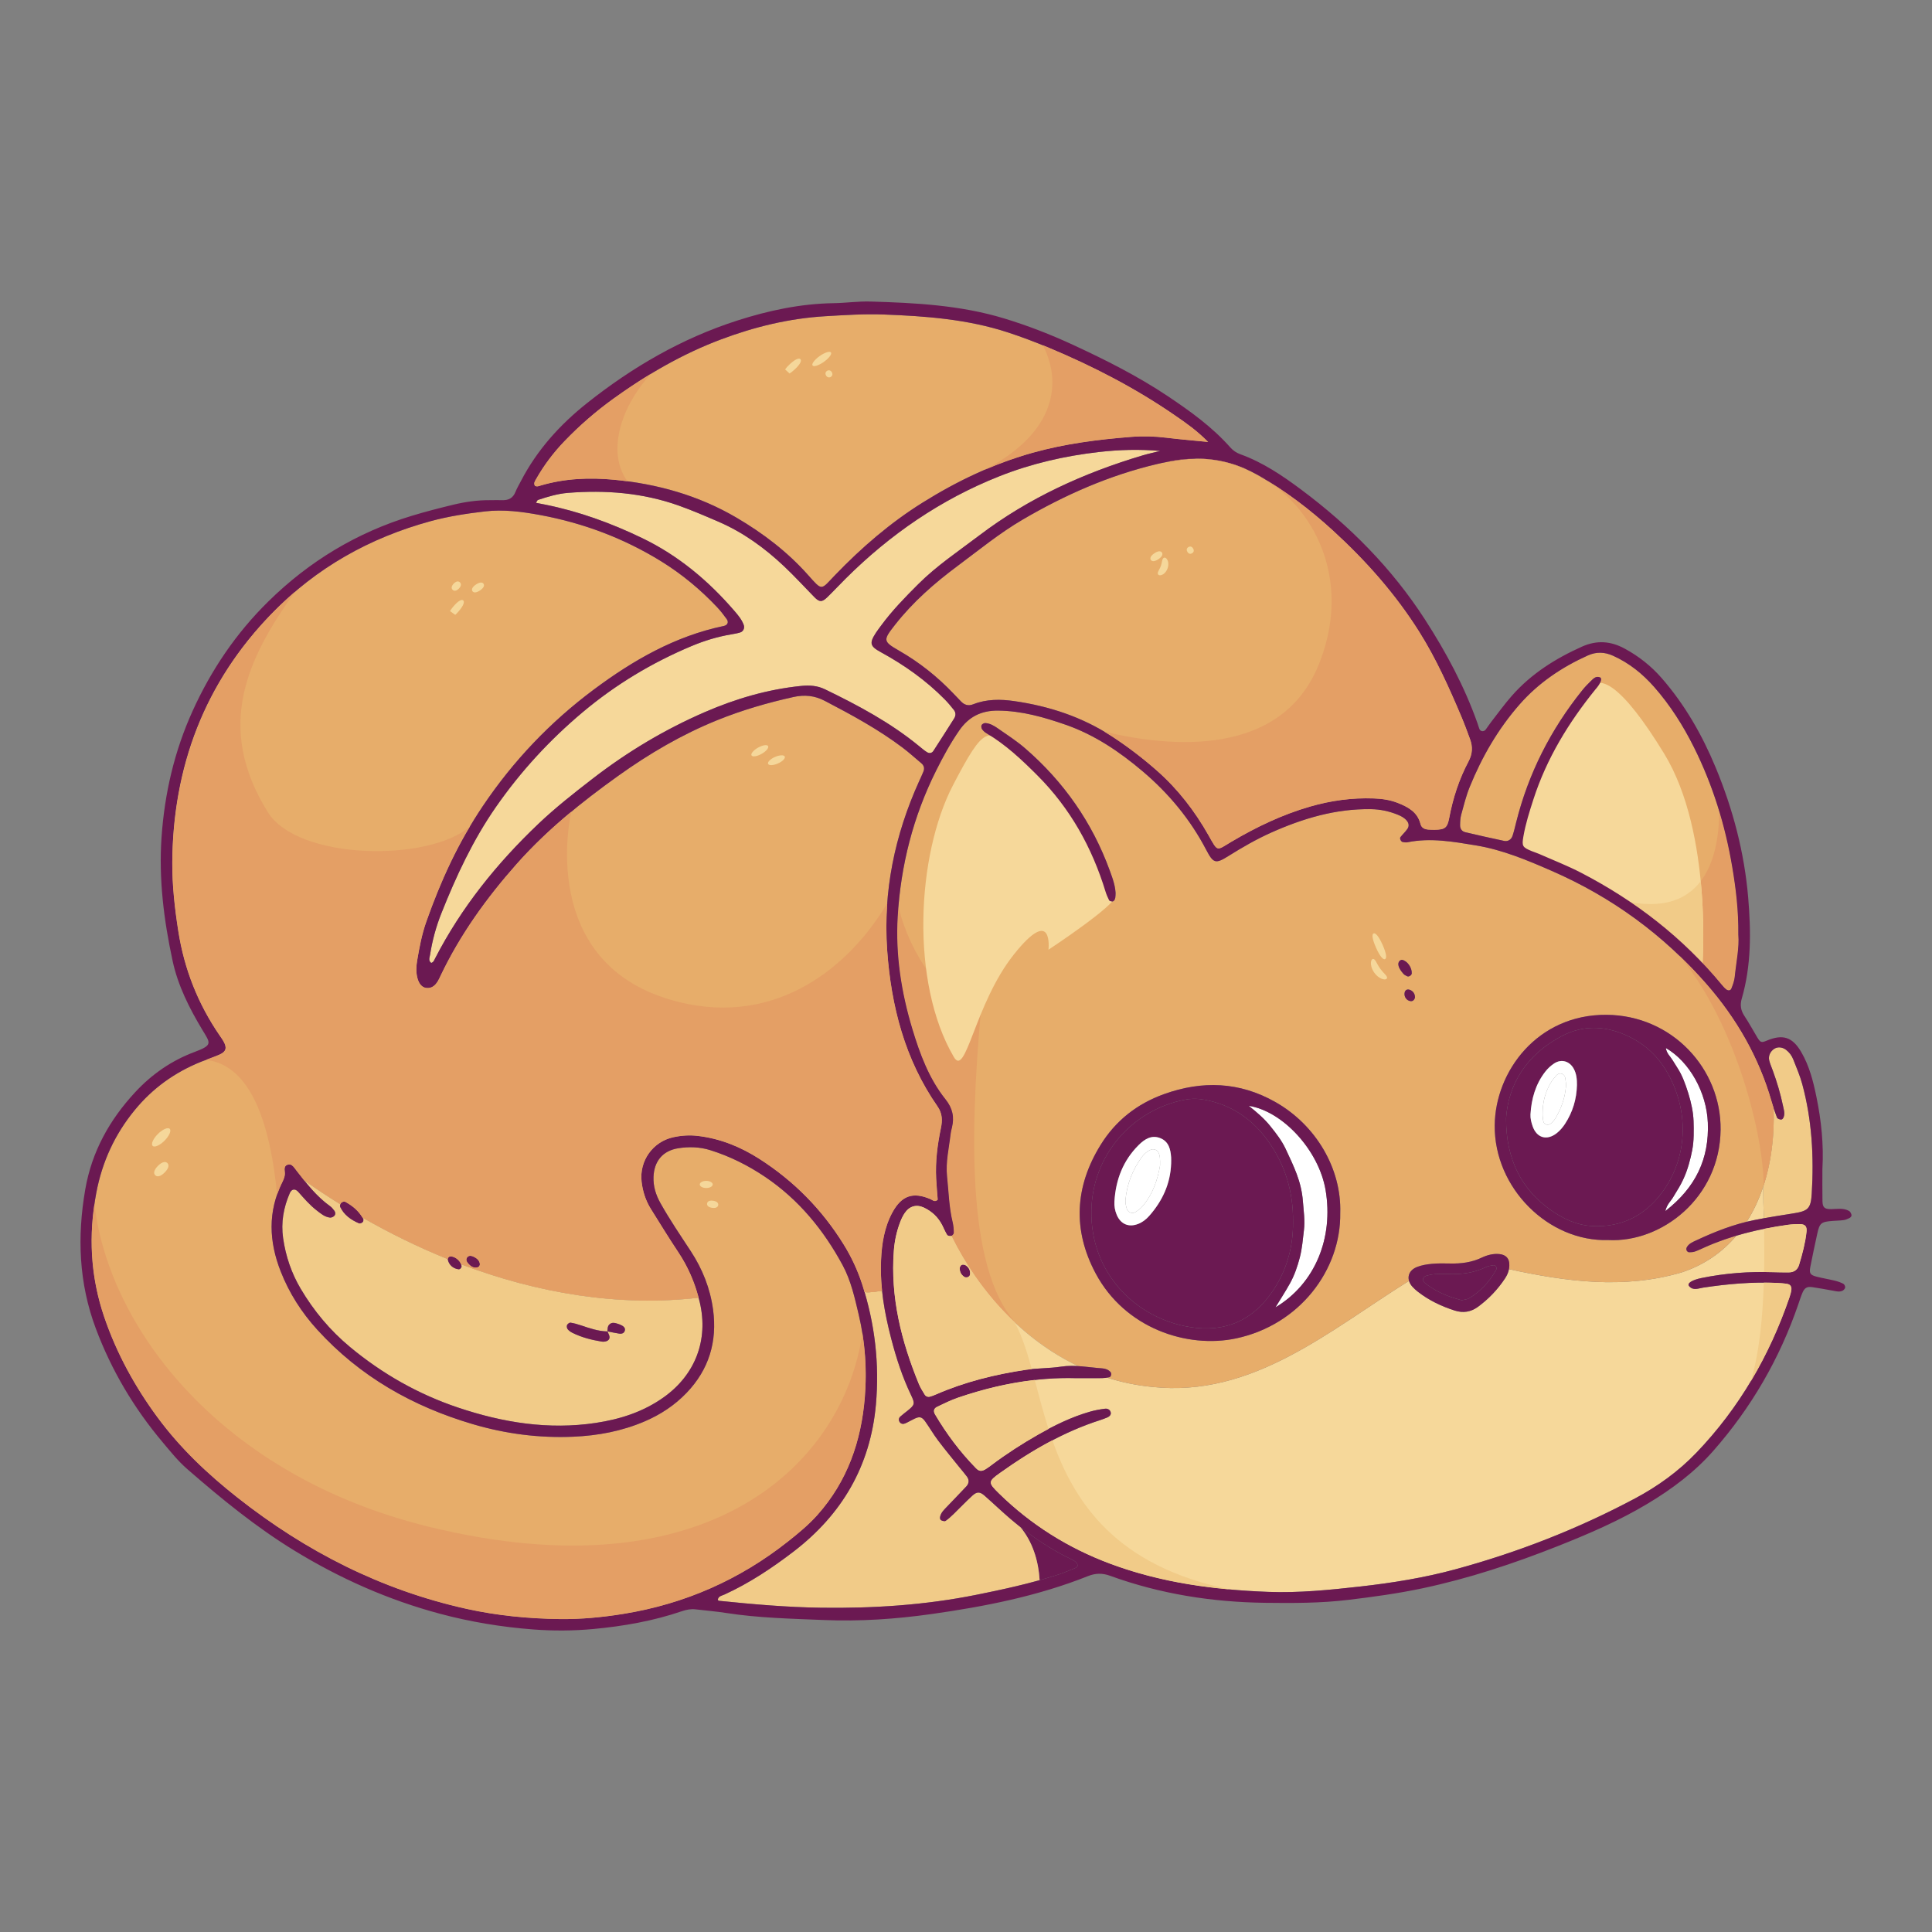 <?xml version="1.0" encoding="utf-8"?>
<!-- Generator: Adobe Illustrator 23.0.3, SVG Export Plug-In . SVG Version: 6.00 Build 0)  -->
<svg version="1.1" id="Layer_1" xmlns="http://www.w3.org/2000/svg" xmlns:xlink="http://www.w3.org/1999/xlink" x="0px" y="0px"
	 viewBox="0 0 1200 1200" enable-background="new 0 0 1200 1200" xml:space="preserve">
<rect x="0" y="0" width="1200" height="1200" fill="#808080" stroke="none"/>
<g>
	<g>
		<path fill="#E7AD6A" d="M718.619,288.237c-29.666,7.011-57.214,19.159-83.46,34.523c-14.341,8.395-27.144,18.899-40.404,28.766
			c-14.32,10.656-27.71,22.371-38.812,36.521c-7.549,9.621-7.632,10.294,2.632,16.188c12.52,7.189,23.66,16.077,33.601,26.511
			c1.536,1.613,3.094,3.204,4.618,4.828c2.181,2.325,4.657,3.071,7.744,1.851c8.262-3.265,16.91-3.181,25.435-1.953
			c21.647,3.119,42.086,9.819,60.561,21.84c9.882,6.43,19.202,13.558,28.066,21.369c13.057,11.506,23.486,25.077,31.985,40.08
			c6.076,10.725,4.737,9.699,14.428,3.977c15.405-9.095,31.426-16.765,48.664-21.743c12.936-3.736,26.1-5.558,39.587-5.069
			c5.144,0.186,10.157,0.906,14.932,2.795c6.345,2.511,12.211,5.621,14.081,13.037c0.649,2.572,2.664,3.38,5.057,3.521
			c1.27,0.075,2.544,0.128,3.816,0.108c6.308-0.095,7.821-1.124,9-7.401c2.309-12.293,6.148-24.058,12.003-35.085
			c2.45-4.613,2.655-9.063,0.934-13.758c-1.751-4.778-3.507-9.562-5.49-14.246c-7.568-17.878-15.497-35.563-25.845-52.088
			c-14.815-23.657-33.146-44.318-53.628-63.084c-14.331-13.131-29.758-24.944-46.717-34.565
			c-11.231-6.372-23.285-10.163-37.837-10.309C736.127,285.013,727.292,286.188,718.619,288.237z"/>
	</g>
	<g>
		<path fill="#E7AD6A" d="M907.57,506.031c-0.58,2.109-0.663,4.397-0.683,6.605c-0.018,2.083,1.109,3.767,3.174,4.254
			c8.046,1.898,16.11,3.723,24.201,5.42c2.37,0.497,4.428-0.827,5.212-3.187c0.9-2.709,1.536-5.51,2.229-8.285
			c7.597-30.436,21.482-57.726,41.108-82.136c1.59-1.978,3.349-3.841,5.191-5.588c1.563-1.483,3.119-3.403,5.725-2.417
			c1.511,0.571,0.724,3.208-1.921,6.497c-0.199,0.248-0.425,0.474-0.625,0.721c-16.765,20.679-30.503,43.059-38.744,68.564
			c-2.447,7.572-4.857,15.143-6.222,23.002c-1.055,6.076-0.671,6.761,5.264,9.21c1.47,0.606,3.01,1.046,4.463,1.688
			c8.727,3.857,17.659,7.324,26.114,11.707c33.713,17.478,63.228,40.313,87.476,69.715c0.802,0.973,1.657,1.946,2.651,2.704
			c1.139,0.869,2.628,0.905,3.197-0.524c0.933-2.34,1.839-4.804,2.087-7.283c0.919-9.166,2.902-18.255,2.228-26.155
			c0.16-15.126-1.525-28.697-3.801-42.189c-4.367-25.879-12.03-50.745-23.775-74.261c-6.704-13.423-14.696-26.051-24.632-37.354
			c-7.218-8.211-15.588-14.959-25.638-19.472c-5.206-2.338-10.329-2.542-15.664-0.133c-16.155,7.296-30.574,16.976-42.322,30.367
			c-13.359,15.227-23.37,32.53-30.975,51.217C910.621,494.291,909.171,500.21,907.57,506.031z"/>
	</g>
	<g>
		<path fill="#E49F65" d="M1012.888,560.418c21.105,14.33,40.102,31.326,56.643,51.384c0.802,0.973,1.657,1.946,2.651,2.704
			c1.139,0.869,2.628,0.905,3.197-0.524c0.933-2.34,1.839-4.804,2.087-7.283c0.919-9.166,2.902-18.255,2.228-26.155
			c0.16-15.126-1.525-28.697-3.801-42.189c-1.976-11.708-4.634-23.205-8.031-34.467
			C1067.675,531.364,1059.18,568.539,1012.888,560.418z"/>
	</g>
	<g>
		<path fill="#F6D89A" d="M987.183,428.03c5.74-9.566,19.75-3.652,46.472,40.092c30.44,49.83,23.631,133.21,23.631,133.21
			s-42.17-37.463-70.103-52.386c-27.933-14.923-45.918-21.979-45.918-21.979s10.874-36.577,9.326-38.097s26.82-45.488,25.495-47.514
			C974.762,439.329,987.183,428.03,987.183,428.03z"/>
	</g>
	<g>
		<path fill="#F1CB88" d="M1001.715,557.773c26.015,17.306,55.572,43.56,55.572,43.56s1.96-24.046-0.935-54.025
			C1046.956,559.641,1030.38,566.175,1001.715,557.773z"/>
	</g>
	<g>
		<path fill="#F3CE90" d="M377.313,826.989c0,0-0.023-0.025-0.042-0.045L377.313,826.989z"/>
	</g>
	<g>
		<path fill="#6B1952" d="M669.27,971.894c-0.22-0.811-0.929-1.618-1.633-2.139c-1.012-0.748-2.199-1.27-3.342-1.828
			c-10.984-5.366-21.11-12.031-30.636-19.573c7.492,8.997,11.326,20.58,12.057,33.122c3.793-1.057,7.573-2.172,11.329-3.379
			c3.626-1.165,7.141-2.682,10.685-4.093C668.63,973.645,669.552,972.935,669.27,971.894z"/>
	</g>
	<g>
		<path fill="#F1CB88" d="M627.849,943.607c-5.572-4.736-10.843-9.826-16.342-14.651c-2.869-2.517-4.72-2.575-7.548,0.011
			c-3.99,3.648-7.712,7.588-11.601,11.349c-1.587,1.535-3.223,3.054-5.024,4.312c-0.545,0.381-1.817,0.073-2.576-0.293
			c-0.947-0.457-1.033-1.538-0.784-2.503c0.669-2.594,2.627-4.314,4.362-6.153c3.931-4.168,7.965-8.239,11.866-12.433
			c1.715-1.844,1.9-4.037,0.382-6.107c-1.503-2.047-3.201-3.95-4.791-5.934c-4.376-5.46-8.858-10.841-13.067-16.427
			c-2.868-3.807-5.27-7.963-8.028-11.858c-2.04-2.882-3.479-3.225-6.496-1.837c-2.017,0.928-3.917,2.116-5.949,3.004
			c-1.201,0.525-2.567,0.437-3.411-0.778c-0.812-1.168-0.691-2.478,0.349-3.435c1.397-1.284,2.948-2.4,4.43-3.592
			c4.478-3.602,4.856-4.36,2.319-9.632c-5.411-11.247-9.226-23.04-12.361-35.064c-2.561-9.821-4.635-19.721-5.691-29.747
			c-3.721,0.199-7.198,1.193-10.887,0.69c6.735,22.81,9.164,46.066,7.04,69.903c-3.397,38.13-21.137,68.291-51.157,91.279
			c-13.372,10.24-27.466,19.611-42.913,26.677c-1.552,0.71-3.796,0.922-4.148,3.265c0.224,0.23,0.406,0.593,0.622,0.615
			c21.199,2.178,42.408,4.038,63.749,4.324c32.236,0.433,64.226-1.617,95.892-7.96c13.309-2.666,26.567-5.517,39.629-9.158
			c-0.731-12.542-4.565-24.125-12.057-33.122C631.7,946.803,629.758,945.229,627.849,943.607z"/>
	</g>
	<g>
		<path fill="#E7AD6A" d="M547.888,801.839c-0.672-6.379-0.934-12.808-0.636-19.301c0.469-10.232,2.049-20.298,7.034-29.471
			c5.718-10.522,12.876-12.938,23.76-8.206c1.337,0.581,2.616,2.072,4.395,0.281c-0.32-4.255-0.741-8.657-0.965-13.069
			c-0.537-10.562,0.757-20.966,2.924-31.28c1.008-4.8,1.009-9.142-2.089-13.591c-20.265-29.104-28.809-62.284-31.266-96.964
			c-2.586-36.512,4.701-71.578,19.82-104.959c0.919-2.028,1.884-4.039,2.709-6.105c0.789-1.976,0.339-3.73-1.325-5.121
			c-3.905-3.266-7.677-6.709-11.739-9.767c-15.058-11.34-31.562-20.281-48.226-28.981c-6.285-3.281-12.541-3.913-19.373-2.401
			c-16.195,3.585-32.086,8.205-47.442,14.421c-21.928,8.875-42.178,20.749-61.441,34.526c-22.851,16.343-44.558,33.828-63.26,54.956
			c-18.674,21.096-34.954,43.726-47.102,69.217c-0.547,1.149-1.057,2.327-1.722,3.406c-1.575,2.557-3.598,4.49-6.905,4.237
			c-2.862-0.218-4.95-2.574-5.888-6.647c-0.8-3.471-0.621-6.965-0.034-10.438c1.38-8.166,2.913-16.315,5.685-24.137
			c8.964-25.295,20.136-49.546,35.155-71.86c18.829-27.975,41.814-52.129,68.828-72.26c24.408-18.189,50.509-33.226,80.807-39.535
			c2.308-0.48,3.149-2.367,1.793-4.251c-1.854-2.573-3.805-5.111-5.978-7.415c-10.318-10.939-21.845-20.496-34.605-28.4
			c-23.246-14.4-48.517-23.866-75.351-28.84c-11.232-2.082-22.698-3.586-34.196-2.245c-11.379,1.327-22.735,3.052-33.798,6.07
			c-37.951,10.35-71.04,28.955-98.646,57.346c-41.915,43.107-61.447,95.111-61.797,154.574c-0.084,14.222,1.515,28.541,3.742,42.744
			c3.723,23.735,12.292,45.352,25.882,65.067c0.723,1.048,1.465,2.089,2.102,3.188c2.389,4.122,1.777,6.567-2.403,8.401
			c-3.785,1.66-7.739,2.928-11.572,4.482c-16.232,6.58-30,16.417-41.164,30.074c-12.372,15.134-20.149,32.057-23.8,51.34
			c-4.976,26.284-3.658,51.924,4.966,77.187c7.674,22.481,18.998,43.124,33.026,62.173c14.04,19.066,31.129,35.245,49.718,49.894
			c42.376,33.394,89.269,57.358,142.184,69.091c19.055,4.225,38.387,6.074,57.771,6.355c13.297,0.193,26.669-1.087,39.903-3.24
			c37.894-6.164,71.902-21.114,101.989-44.878c6.473-5.113,12.881-10.378,18.419-16.601c18.556-20.852,27.191-45.768,29.39-73.075
			c1.385-17.192,0.214-34.348-3.776-51.227c-2.493-10.544-4.839-21.214-10.009-30.788c-11.808-21.864-27.249-40.711-48.015-54.753
			c-10.592-7.162-21.946-12.853-34.201-16.688c-6.545-2.048-13.209-2.228-19.845-1.19c-9.63,1.507-15.029,8.006-15.407,17.749
			c-0.23,5.912,1.45,11.244,4.323,16.375c5.763,10.292,12.405,20.017,18.853,29.87c7.253,11.082,12.042,23.147,13.817,36.282
			c2.675,19.789-2.546,37.173-16.482,51.69c-7.372,7.679-16.096,13.428-25.862,17.629c-14.219,6.116-29.126,8.93-44.537,9.587
			c-21.199,0.903-41.942-1.797-62.245-7.772c-37.402-11.007-70.227-29.597-96.704-58.683c-9.763-10.725-17.444-22.752-22.723-36.193
			c-7.289-18.56-8.141-37.173,1.016-55.508c1.011-2.023,1.806-4.018,1.502-6.377c-0.246-1.902-0.359-4.022,2.204-4.528
			c1.783-0.352,2.91,0.906,3.898,2.196c0.387,0.505,0.755,1.026,1.145,1.529c1.579,2.037,3.159,4.073,4.772,6.077
			c7.301,5.154,14.817,10.131,22.51,14.914c0.13-0.36,0.297-0.7,0.504-0.914c0.527-0.546,1.892-0.987,2.461-0.679
			c4.397,2.377,8.171,5.481,10.756,9.804c16.968,9.739,34.722,18.448,53.018,25.824c0.026-0.826,0.698-1.596,1.553-1.649
			c2.669-0.166,5.752,2.288,6.699,4.871c47.188,17.816,97.695,26.528,147.535,20.738c-2.673-10.126-6.832-19.591-12.705-28.387
			c-5.829-8.73-11.294-17.705-16.869-26.603c-3.266-5.212-5.141-10.963-5.835-17.034c-1.488-13.001,6.976-24.878,19.725-27.644
			c4.972-1.079,9.967-1.425,15.152-0.818c13.928,1.629,26.51,6.765,38.155,14.198c21.526,13.741,39.052,31.545,52.502,53.281
			c4.872,7.874,8.748,16.226,11.585,25.076c0.474,1.48,0.929,2.961,1.367,4.445C540.691,803.032,544.167,802.039,547.888,801.839z
			 M296.241,787.259c-2.464,0.438-4.15-0.989-5.604-2.677c-0.834-0.968-1.334-2.247-0.576-3.425
			c0.743-1.153,2.054-1.377,3.308-0.904c3.055,1.155,4.608,2.923,4.702,5.121C297.939,786.511,297.183,787.092,296.241,787.259z"/>
	</g>
	<g>
		<path fill="#F1CB88" d="M286.389,785.28c0.176,0.479,0.286,0.962,0.298,1.434c-0.297,0.995-0.936,1.766-1.988,1.63
			c-3.282-0.425-5.845-2.716-6.53-5.917c-0.026-0.123-0.036-0.246-0.032-0.369c-18.295-7.376-36.05-16.085-53.018-25.824
			c0.172,0.287,0.354,0.563,0.515,0.862c0.126,0.234,0.016,0.596,0.016,1.216c0.036,0.736-1.69,1.944-2.76,1.479
			c-4.951-2.149-9.218-5.151-11.601-10.183c-0.182-0.385-0.095-1.017,0.11-1.584c-7.693-4.783-15.209-9.76-22.51-14.914
			c4.769,5.923,9.84,11.559,16.124,16.06c1.009,0.722,1.838,1.752,2.591,2.759c0.835,1.118,0.91,2.472-0.156,3.431
			c-0.625,0.562-1.716,0.992-2.528,0.895c-3.307-0.398-5.764-2.557-8.27-4.492c-4.307-3.325-7.817-7.455-11.416-11.502
			c-1.934-2.175-4.111-1.823-5.26,0.829c-3.871,8.939-5.534,18.252-4.131,27.964c1.611,11.147,5.15,21.661,10.892,31.374
			c8.17,13.821,18.309,25.957,30.7,36.247c20.068,16.665,42.389,29.304,67.087,37.603c27.779,9.334,56.165,13.937,85.497,9.527
			c15.285-2.298,29.697-6.933,42.435-16.074c19.42-13.937,27.627-35.437,22.235-58.698c-0.235-1.014-0.502-2.014-0.766-3.015
			C384.084,811.808,333.577,803.096,286.389,785.28z M388.138,826.232c-0.355,1.896-1.937,2.329-3.567,2.095
			c-2.435-0.35-4.838-0.915-7.255-1.391c-0.001,0.018-0.002,0.035-0.003,0.053c-0.01,0-0.02-0.002-0.03-0.002
			c0.387,0.838,0.854,1.651,1.127,2.524c0.579,1.849-0.263,3.081-2.005,3.596c-0.879,0.26-1.901,0.299-2.811,0.149
			c-6.263-1.028-12.382-2.589-18.092-5.437c-1.099-0.548-2.194-1.327-2.942-2.274c-0.477-0.604-0.651-1.871-0.338-2.555
			c0.318-0.695,1.476-1.543,2.137-1.445c2.163,0.32,4.305,0.926,6.387,1.627c5.392,1.816,10.759,3.693,16.537,3.815
			c-0.01-0.022-0.021-0.043-0.031-0.065l0,0h0l0,0l0,0c0.022,0.004,0.043,0.009,0.065,0.013c0.122-1.509-0.055-3.109,1.194-4.298
			c1.627-1.548,3.456-0.939,5.238-0.396c0.884,0.27,1.757,0.632,2.569,1.073C387.449,823.929,388.389,824.886,388.138,826.232z"/>
	</g>
	<g>
		<path fill="#E7AD6A" d="M335.942,301.53c14.895-4.377,30.197-5.012,45.435-3.554c26.884,2.573,52.517,9.742,76.012,23.519
			c16.578,9.721,31.764,21.305,44.529,35.671c9.096,10.237,7.821,9.326,16.805-0.006c16.399-17.034,34.184-32.387,54.279-44.951
			c21.426-13.397,44.012-24.185,68.446-31.007c20.031-5.593,40.506-8.217,61.146-9.841c7.299-0.574,14.614-0.375,21.919,0.525
			c7.841,0.967,15.722,1.613,25.89,2.629c-7.291-7.347-13.839-11.82-20.34-16.313c-24.714-17.085-51.263-30.78-78.934-42.353
			c-8.216-3.436-16.544-6.569-25.024-9.355c-25.099-8.245-51.086-10.161-77.19-11.148c-12.076-0.457-24.143,0.35-36.229,1.061
			c-22.508,1.324-44.044,6.584-64.967,14.448c-23.972,9.009-45.968,21.81-66.705,36.768c-10.862,7.835-20.955,16.585-30.253,26.243
			c-6.878,7.144-12.834,14.972-17.72,23.603c-0.745,1.316-1.793,2.662-0.768,4.289C333.581,302.499,334.764,301.877,335.942,301.53z
			"/>
	</g>
	<g>
		<path fill="#FFFFFF" d="M1034.708,650.942c0.371,3.263,2.708,5.12,4.097,7.455c1.626,2.733,3.493,5.334,4.967,8.144
			c1.325,2.524,2.373,5.213,3.334,7.903c1.069,2.992,2.015,6.04,2.803,9.118c0.71,2.769,1.293,5.592,1.64,8.426
			c0.346,2.834,0.428,5.712,0.445,8.572c0.018,3.179-0.006,6.376-0.314,9.535c-0.277,2.839-0.836,5.669-1.505,8.447
			c-0.743,3.088-1.61,6.163-2.686,9.149c-0.968,2.686-2.161,5.313-3.495,7.838c-1.484,2.807-3.279,5.448-4.866,8.203
			c-1.327,2.303-3.677,4.074-4.777,8.495c19.008-14.742,27.301-32.604,26.415-54.878
			C1060.022,678.607,1049.461,659.504,1034.708,650.942z"/>
	</g>
	<g>
		<path fill="#6B1952" d="M1034.824,664.852c-6.091-10.139-14.743-17.509-25.538-22.162c-12.908-5.563-25.898-5.977-38.706,0.568
			c-22.833,11.668-33.772,30.81-35.127,51.195c-0.176,26.253,10.231,44.619,27.219,56.753c7.791,5.565,16.454,9.81,26.33,10.308
			c17.916,0.903,32.249-6.225,42.947-20.357C1048.528,719.256,1049.574,689.403,1034.824,664.852z M972.023,698.111
			c-1.367,2.088-3.077,4.087-5.021,5.637c-6.127,4.886-12.478,3.114-15.037-4.173c-0.827-2.355-1.499-4.976-1.355-7.424
			c0.568-9.662,3.145-18.755,9.194-26.524c1.529-1.963,3.458-3.759,5.54-5.116c4.482-2.924,9.516-1.448,12.112,3.263
			c1.742,3.16,2.048,6.618,2.01,10.15C979.264,682.684,976.817,690.789,972.023,698.111z"/>
	</g>
	<g>
		<path fill="#FFFFFF" d="M969.848,666.865c-1.376-0.366-2.514,0.327-3.343,1.282c-1.232,1.419-2.444,2.901-3.381,4.521
			c-3.209,5.549-5.032,11.518-4.979,19.557c0,0.002,0.038,1.579,0.242,3.134c0.163,1.248,0.484,2.561,1.842,3.057
			c1.747,0.638,2.99-0.38,4.088-1.556c0.642-0.688,1.295-1.4,1.771-2.203c3.577-6.036,5.904-12.519,6.524-19.527
			c0.164-1.849-0.12-3.763-0.403-5.617C972.012,668.231,971.174,667.218,969.848,666.865z"/>
	</g>
	<g>
		<path fill="#F6D89A" d="M459.779,392.817c-1.808,0.56-3.697,0.887-5.57,1.202c-8.514,1.432-16.682,3.912-24.66,7.261
			c-24.545,10.302-47.067,23.826-67.484,40.956c-20.612,17.294-38.642,36.868-54.008,58.957
			c-14.281,20.53-24.729,42.995-33.926,66.109c-3.303,8.302-5.638,16.908-7.007,25.742c-0.255,1.645-1.264,3.649,0.73,5.05
			c1.441-0.427,1.829-1.698,2.391-2.788c16.369-31.761,38.451-59.15,64.242-83.661c10.623-10.095,22.153-19.133,33.744-28.084
			c21.52-16.621,44.684-30.48,69.638-41.292c19.092-8.272,38.859-14.086,59.65-16.212c5.204-0.532,10.092-0.243,14.868,2.068
			c20.669,10.005,40.858,20.789,58.695,35.477c1.47,1.211,2.932,2.455,4.527,3.485c1.498,0.967,3.12,0.9,4.174-0.726
			c4.323-6.671,8.6-13.372,12.845-20.093c1.116-1.767,1.146-3.686-0.18-5.35c-1.781-2.235-3.608-4.454-5.61-6.487
			c-11.708-11.893-25.175-21.404-39.79-29.39c-6.755-3.691-7.135-5.589-3.029-11.953c1.034-1.602,2.211-3.113,3.343-4.651
			c6.816-9.263,14.817-17.451,22.933-25.558c11.555-11.54,25.109-20.558,38.026-30.361c30.558-23.191,64.892-38.795,101.496-49.688
			c3.575-1.064,7.241-1.827,10.864-2.729c-12.814-1.148-25.402-0.806-38.051,0.639c-21.327,2.437-42.015,7.185-61.945,15.087
			c-36.34,14.408-67.863,36.108-95.494,63.615c-3.835,3.818-7.514,7.793-11.399,11.558c-3.251,3.151-4.873,3.041-7.997-0.148
			c-6.235-6.363-12.254-12.955-18.727-19.065c-12.111-11.432-25.481-21.143-40.868-27.773c-8.181-3.525-16.38-7.068-24.769-10.043
			c-22.274-7.901-45.33-9.714-68.735-7.835c-6.353,0.51-12.49,2.385-18.542,4.379c-0.444,0.146-0.672,0.945-1.237,1.798
			c1.989,0.391,3.817,0.744,5.644,1.11c21.042,4.217,41.051,11.514,60.316,20.805c22.421,10.812,41.132,26.465,57.301,45.255
			c2.277,2.646,4.555,5.334,5.779,8.696C462.638,390.058,461.72,392.215,459.779,392.817z"/>
	</g>
	<g>
		<path fill="#F6D89A" d="M1044.724,790.253c-36.2,10.726-72.4,5.691-107.504-1.949c-0.383,2.007-1.193,3.882-2.326,5.601
			c-4.578,6.948-10.25,12.913-16.962,17.82c-4.358,3.185-9.148,3.959-14.432,2.264c-8.238-2.642-15.917-6.298-22.762-11.616
			c-1.247-0.968-2.454-2.029-3.5-3.207c-1.029-1.158-1.71-2.379-2.066-3.594c-49.67,30.983-97.193,72.638-159.62,65.853
			c-9.68-0.944-19.017-2.912-27.972-5.761c-1.032,0.167-2.071,0.293-3.109,0.306c-5.408,0.065-10.818,0.025-16.227,0.025
			c-25.103-0.676-49.375,3.996-73.043,12.049c-4.496,1.53-8.802,3.662-13.096,5.722c-2.123,1.018-2.539,2.707-1.301,4.802
			c7.151,12.106,15.536,23.291,25.372,33.353c1.989,2.035,3.544,2.116,5.989,0.638c1.357-0.821,2.632-1.786,3.902-2.741
			c9.174-6.893,18.802-13.089,28.77-18.766c10.261-5.844,20.839-10.989,32.227-14.258c3.033-0.871,6.181-1.425,9.315-1.823
			c1.654-0.21,3.266,0.717,3.549,2.485c0.203,1.27-0.794,2.365-2.062,2.892c-1.467,0.609-2.949,1.193-4.461,1.677
			c-22.686,7.26-42.972,19.076-62.241,32.806c-7.539,5.372-7.575,6.02-0.625,12.816c19.859,19.419,42.901,33.845,68.89,43.564
			c31.664,11.841,64.681,16.265,98.226,17.531c19.127,0.722,38.116-1.182,57.109-3.317c19.959-2.243,39.753-5.415,59.107-10.67
			c38.827-10.542,76.138-25.106,111.672-44.04c14.119-7.523,27.028-16.831,38.134-28.415c26.659-27.808,45.439-60.369,57.877-96.703
			c0.512-1.497,0.935-3.061,1.115-4.627c0.203-1.769-0.689-3.178-2.478-3.497c-2.179-0.388-4.412-0.531-6.629-0.635
			c-15.319-0.716-30.508,0.647-45.64,2.916c-3.008,0.451-6.287,2.079-8.815-0.961c-1.388-1.67,1.692-3.75,7.76-4.991
			c14.721-3.009,29.601-4.115,44.611-3.629c3.18,0.103,6.363,0.142,9.545,0.131c3.237-0.011,5.487-1.581,6.427-4.682
			c2.031-6.703,3.844-13.471,4.615-20.455c0.38-3.446-0.834-4.837-4.151-4.843c-2.541-0.005-5.107,0.087-7.619,0.441
			c-10.79,1.524-21.418,3.661-31.789,6.744C1069.983,777.562,1058.879,785.535,1044.724,790.253z"/>
	</g>
	<g>
		<path fill="#F6D89A" d="M1084.911,758.862c1.523-0.372,3.055-0.716,4.599-1.026c2.055-0.413,4.115-0.802,6.179-1.175
			c-0.439-6.532-0.53-12.859-0.546-19.543C1092.567,744.845,1089.199,752.181,1084.911,758.862z"/>
	</g>
	<g>
		<path fill="#F1CB88" d="M1119.401,673.298c-1.409-5.194-3.574-10.193-5.548-15.221c-0.935-2.382-2.451-4.46-4.538-6.04
			c-2.224-1.685-5.068-1.959-7.152-0.697c-2.528,1.531-3.977,4.484-3.268,7.319c0.537,2.149,1.447,4.206,2.212,6.296
			c2.628,7.183,4.817,14.497,6.363,21.988c0.444,2.153,1.208,4.336,0.502,6.582c-0.291,0.926-0.836,1.928-1.892,1.833
			c-0.834-0.075-2.091-0.57-2.338-1.2c-0.783-2.005-1.49-4.042-2.157-6.093c0.616,16.647-1.308,33.641-6.444,49.052
			c0.016,6.684,0.107,13.011,0.546,19.543c6.071-1.097,12.171-2.051,18.265-3.017c9.056-1.436,10.787-2.906,11.354-12.18
			C1126.711,718.468,1125.464,695.644,1119.401,673.298z"/>
	</g>
	<g>
		<path fill="#E7AD6A" d="M1101.586,688.066c-0.414-1.271-0.826-2.542-1.193-3.826c-7.841-27.42-21.744-51.524-40.379-72.908
			c-26.769-30.717-58.968-54.19-96.303-70.464c-15.159-6.608-30.448-13.052-46.938-15.774c-14.131-2.333-28.261-4.882-42.645-1.937
			c-0.895,0.183-1.889-0.038-2.827-0.158c-1.066-0.136-2.122-2.213-1.471-3.036c1.369-1.727,3.002-3.254,4.281-5.039
			c1.238-1.727,1.03-3.581-0.367-5.25c-1.478-1.766-3.439-2.783-5.52-3.633c-5.357-2.189-10.879-3.382-16.71-3.47
			c-21.809-0.328-42.118,5.717-61.761,14.472c-9.309,4.149-18.138,9.245-26.782,14.657c-7.937,4.969-9.328,4.637-13.79-3.909
			c-9.865-18.892-23.244-34.98-39.399-48.687c-14.382-12.203-29.938-22.732-47.947-28.991c-13.546-4.708-27.23-8.598-41.835-8.756
			c-10.556-0.114-18.315,3.828-24.244,12.41c-5.45,7.888-9.996,16.234-14.272,24.79c-14.294,28.602-22.027,58.951-23.9,90.757
			c-1.398,23.745,2.239,46.989,9.08,69.689c4.697,15.587,10.354,30.925,20.635,43.796c4.478,5.606,5.567,11.093,3.965,17.633
			c-0.303,1.236-0.635,2.478-0.779,3.737c-1.014,8.838-3.18,17.635-2.229,26.57c1.008,9.477,1.192,19.066,3.472,28.4
			c0.521,2.13,0.695,4.382,0.703,6.579c0.002,0.647-0.833,1.605-1.534,1.911c17.046,34.643,44.356,64.452,78.676,80.875
			c5.058,0.3,10.083,1.065,15.138,1.417c1.895,0.132,3.764,0.812,5.093,2.312c0.352,0.397,0.469,1.205,0.355,1.753
			c-0.111,0.535-0.585,1.306-1.025,1.403c-0.512,0.113-1.035,0.19-1.556,0.274c8.955,2.849,18.293,4.817,27.972,5.761
			c62.428,6.786,109.951-34.87,159.62-65.853c-1.027-3.507,0.704-6.954,4.953-8.627c2.898-1.141,6.125-1.659,9.25-1.953
			c3.778-0.356,7.608-0.288,11.411-0.205c6.745,0.146,13.237-0.659,19.447-3.603c3.428-1.625,7.142-2.653,11.069-2.263
			c4.127,0.409,6.308,2.839,6.168,6.926c-0.007,0.841-0.098,1.658-0.25,2.457c35.104,7.64,71.304,12.675,107.504,1.949
			c14.155-4.718,25.259-12.691,33.782-22.74c-6.658,1.98-13.213,4.342-19.63,7.209c-2.033,0.908-4.044,1.893-6.141,2.624
			c-1.156,0.403-2.473,0.467-3.713,0.444c-0.49-0.009-1.162-0.573-1.398-1.056c-0.243-0.498-0.267-1.31-0.024-1.805
			c1.214-2.471,3.679-3.427,5.956-4.495c10.133-4.752,20.492-8.918,31.354-11.572
			C1097.753,738.856,1102.511,713.06,1101.586,688.066z M644.255,481.538c-9.701-9.7-19.609-19.031-31.481-26.064
			c-1.066-0.632-2.085-1.522-2.784-2.53c-0.454-0.654-0.642-1.924-0.3-2.577c0.347-0.662,1.516-1.305,2.286-1.261
			c2.948,0.169,5.477,1.689,7.806,3.31c5.734,3.992,11.655,7.806,16.922,12.362c24.032,20.787,41.707,46.071,52.607,75.982
			c1.846,5.065,3.746,10.159,3.607,15.539c-0.141,0.786-0.162,1.444-0.386,2.024c-0.348,0.899-0.925,1.722-2.034,1.599
			c-0.572-0.063-1.398-0.324-1.607-0.744c-0.839-1.689-1.624-3.432-2.174-5.232C678.317,526.431,664.738,502.019,644.255,481.538z
			 M832.44,753.4c0.526,35.458-25.35,69.554-64.663,77.899c-30.327,6.438-69.019-6.181-87.268-40.418
			c-14.339-26.901-12.935-53.865,3.114-79.786c9.352-15.105,22.693-25.545,39.448-31.548c23.71-8.494,46.752-7.667,68.987,4.887
			C817.427,698.759,833.319,725.942,832.44,753.4z M869.303,596.843c0.387-0.393,1.151-0.772,1.628-0.662
			c3.29,0.756,6.122,4.883,5.927,8.459c-0.059,1.082-1.821,2.232-2.778,1.752c-0.813-0.408-1.726-0.795-2.314-1.445
			C868.584,601.431,867.703,598.467,869.303,596.843z M876.188,621.819c-2.575-0.238-4.363-2.903-3.703-5.491
			c0.36-1.41,1.552-2.007,2.919-1.613c2.264,0.653,3.592,2.699,3.453,4.98C878.476,621.047,877.572,621.947,876.188,621.819z
			 M999.017,770.216c-37.19,1.194-70.963-32.246-70.62-71.182c0.296-33.588,26.548-69.026,69.435-68.712
			c40.747,0.298,71.259,33.547,70.861,71.334C1068.247,744.043,1031.96,771.906,999.017,770.216z"/>
	</g>
	<g>
		<path fill="#E49F65" d="M609.047,630.32c-23.89-8.685-43.766-37.495-51.025-67.129c-0.169,2.036-0.316,4.077-0.437,6.125
			c-1.398,23.745,2.239,46.989,9.08,69.689c4.697,15.587,10.354,30.925,20.635,43.796c4.478,5.606,5.567,11.093,3.965,17.633
			c-0.303,1.236-0.635,2.478-0.779,3.737c-1.014,8.838-3.18,17.635-2.229,26.57c1.008,9.477,1.192,19.066,3.472,28.4
			c0.521,2.13,0.695,4.382,0.703,6.579c0.002,0.647-0.833,1.605-1.534,1.911c10.654,21.652,25.317,41.416,43.195,57.203
			C599.943,793.673,602.558,704.708,609.047,630.32z"/>
	</g>
	<g>
		<path fill="#F6D89A" d="M630.078,463.329c-16.958-9.393-18.103-14.222-38.169,24.394c-22.736,43.753-26.435,122.618,0.388,168.536
			c7.703,13.987,12.813-32.505,37.494-63.499c24.681-30.994,21.428-2.87,21.428-2.87s42.26-27.791,41.698-33.59
			c-0.563-5.799-22.77-49.809-31.748-60.542C652.189,485.026,630.078,463.329,630.078,463.329z"/>
	</g>
	<g>
		<path fill="#F6D89A" d="M590.898,767.631c-0.046,0.02-0.093,0.046-0.138,0.06c-0.714,0.227-2.122-0.103-2.476-0.663
			c-1.176-1.857-1.988-3.942-2.989-5.915c-2.539-5.007-6.417-8.714-11.454-11.069c-4.583-2.143-8.842-0.957-11.752,3.192
			c-1.262,1.799-2.234,3.862-3.018,5.926c-2.155,5.677-3.43,11.544-3.894,17.637c-2.204,28.97,4.651,56.223,15.504,82.725
			c0.956,2.333,2.321,4.516,3.652,6.673c0.708,1.148,1.974,1.632,3.327,1.27c1.221-0.326,2.416-0.79,3.577-1.297
			c17.914-7.829,36.668-12.475,55.966-15.359c7.279-1.088,14.628-0.863,21.843-1.965c3.541-0.54,7.043-0.548,10.529-0.342
			C635.255,832.083,607.944,802.274,590.898,767.631z M602.534,791.408c-0.084,1.013-0.697,1.648-1.796,1.957
			c-0.443-0.037-1.147,0.104-1.604-0.169c-1.993-1.188-3.002-3.091-3.052-5.344c-0.017-0.759,0.586-1.881,1.226-2.207
			c0.644-0.327,1.86-0.134,2.521,0.297C601.738,787.19,602.729,789.055,602.534,791.408z"/>
	</g>
	<g>
		<path fill="#FFFFFF" d="M714.764,714.119c-2.42,1.026-4.268,2.75-5.752,4.819c-5.65,7.878-9.068,16.65-9.957,26.314
			c-0.167,1.814,0.291,3.766,0.828,5.543c0.691,2.285,3.462,3.305,5.396,2.038c1.569-1.028,3.135-2.197,4.351-3.606
			c6.646-7.701,9.472-16.998,10.906-25.314c0.039-3.743,0.053-5.946-0.96-8.023C718.741,714.178,716.532,713.369,714.764,714.119z"
			/>
	</g>
	<g>
		<path fill="#6B1952" d="M787.874,709.039c-9.777-13.787-22.824-22.863-39.705-25.968c-4.127-0.759-8.193-0.794-12.317,0.002
			c-32.534,6.276-57.376,34.297-57.975,68.919c-0.668,38.578,27.381,66.726,60.967,72.234c22.394,3.673,39.906-4.252,52.341-23.335
			c8.438-12.949,12.079-27.203,11.949-41.902C803.337,740.276,798.306,723.751,787.874,709.039z M727.417,722.606
			c-0.43,12.596-5.402,23.32-13.653,32.645c-1.907,2.155-4.18,3.914-6.896,4.964c-5.821,2.251-10.794,0.114-13.226-5.619
			c-1.136-2.679-1.625-5.499-1.449-8.375c0.823-13.457,5.355-25.366,15.046-35.002c3.768-3.746,8.144-6.514,13.636-4.213
			c5.05,2.116,6.189,6.851,6.53,11.795C727.491,720.064,727.417,721.337,727.417,722.606z"/>
	</g>
	<g>
		<path fill="#6B1952" d="M927.596,785.853c-1.544,0.267-3.191,0.441-4.564,1.119c-7.649,3.777-15.76,4.698-24.142,4.314
			c-2.537-0.116-5.096-0.083-7.628,0.113c-1.881,0.146-3.776,0.525-5.576,1.085c-0.761,0.237-1.686,1.132-1.822,1.86
			c-0.136,0.733,0.391,1.906,1.014,2.413c4.729,3.853,10.096,6.612,15.812,8.677c2.373,0.858,4.836,1.469,7.212,2.178
			c1.716-0.446,3.447-0.5,4.721-1.292c7.145-4.438,12.762-10.388,16.748-17.819C929.997,787.336,928.836,785.638,927.596,785.853z"
			/>
	</g>
	<g>
		<path fill="#FFFFFF" d="M775.607,686.837c5.579,4.432,9.814,8.172,13.352,12.561c3.599,4.464,7.13,9.001,9.582,14.221
			c2.432,5.178,4.903,10.36,6.906,15.709c2.008,5.363,3.362,10.982,3.794,16.713c0.452,6.004,1.389,11.964,0.646,18.076
			c-0.692,5.686-1.104,11.39-2.561,16.959c-1.456,5.565-3.308,10.999-6.093,16.024c-2.715,4.898-5.782,9.6-9.022,14.928
			c24.667-14.693,36.173-43.236,31.124-72.924C819.201,714.806,797.09,690.234,775.607,686.837z"/>
	</g>
	<g>
		<path fill="#6B1952" d="M100.872,895.615c4.914,5.845,9.681,11.841,15.469,16.88c21.143,18.407,42.805,36.131,66.806,50.787
			c28.155,17.192,57.998,30.434,89.908,38.993c19.127,5.13,38.573,8.33,58.275,9.82c12.378,0.936,24.817,0.861,37.205-0.287
			c18.752-1.737,37.212-4.981,55.088-11.087c2.75-0.939,5.518-1.472,8.435-1.123c6.315,0.755,12.666,1.266,18.946,2.244
			c20.18,3.141,40.568,3.543,60.89,4.392c22.285,0.931,44.599-0.602,66.641-3.712c33.114-4.672,65.923-11.112,97.195-23.561
			c4.699-1.87,8.958-1.967,13.792-0.21c31.116,11.312,63.385,16.38,96.398,16.787c17.176,0.212,34.342,0.244,51.484-1.818
			c15.491-1.863,30.908-3.97,46.177-7.208c28.739-6.096,56.515-15.309,83.768-26.098c19.237-7.616,38.262-15.789,56.064-26.48
			c15.082-9.057,29.078-19.496,40.756-32.785c23.619-26.877,41.213-57.254,52.815-91.102c0.825-2.408,1.584-4.85,2.594-7.181
			c1.284-2.964,2.832-3.867,6.02-3.408c4.407,0.634,8.783,1.486,13.169,2.266c1.883,0.335,3.81,0.855,5.617-0.005
			c0.747-0.356,1.587-1.275,1.683-2.028c0.095-0.74-0.497-1.988-1.144-2.32c-1.667-0.857-3.494-1.481-5.323-1.926
			c-3.707-0.902-7.487-1.512-11.184-2.45c-4.047-1.027-4.772-2.109-3.996-6.094c1.337-6.87,2.797-13.717,4.299-20.554
			c1.486-6.761,2.399-7.47,9.667-8.017c2.221-0.167,4.46-0.179,6.661-0.48c1.226-0.168,2.441-0.681,3.564-1.236
			c0.845-0.418,1.639-1.22,1.318-2.267c-0.251-0.82-0.754-1.821-1.444-2.207c-3.542-1.982-7.418-1.174-11.213-1.129
			c-4.006,0.047-5.243-1.038-5.313-4.957c-0.119-6.681-0.033-13.367-0.033-20.05c0.856-15.03-0.68-29.891-3.688-44.589
			c-1.98-9.678-4.393-19.277-9.431-27.923c-5.474-9.394-11.456-11.315-21.438-7.134c-3.365,1.41-3.945,1.23-6.01-2.191
			c-2.631-4.358-5.04-8.859-7.852-13.095c-2.286-3.444-2.848-6.762-1.673-10.804c5.965-20.532,5.764-41.626,4.008-62.561
			c-2.354-28.066-9.47-55.136-20.298-81.195c-8.366-20.132-19.061-38.819-33.441-55.314c-6.57-7.536-14.286-13.624-23.023-18.349
			c-8.553-4.627-17.157-5.399-26.509-1.199c-16.491,7.405-31.432,16.812-43.446,30.419c-4.623,5.236-8.719,10.94-13.021,16.458
			c-1.173,1.504-2.162,3.152-3.34,4.652c-1.14,1.452-3.194,1.247-3.861-0.354c-0.488-1.171-0.796-2.416-1.221-3.615
			c-8.128-22.934-19.555-44.225-32.719-64.582c-20.459-31.638-46.577-57.972-76.678-80.443
			c-11.754-8.774-23.883-16.969-37.826-22.016c-2.43-0.879-4.511-2.238-6.256-4.213c-11.273-12.754-24.952-22.575-38.999-31.963
			c-18.591-12.425-38.495-22.426-58.725-31.791c-13.865-6.418-28.082-11.946-42.744-16.402c-27.124-8.242-55.061-9.69-83.074-10.503
			c-7.606-0.221-15.241,0.897-22.869,1.016c-20.578,0.32-40.448,4.554-59.911,10.81c-34.357,11.042-65.045,28.853-93.208,51.223
			c-16.901,13.425-31.096,29.132-41.092,48.41c-1.172,2.259-2.494,4.462-3.433,6.816c-1.523,3.819-4.296,5.246-8.229,5.088
			c-2.542-0.102-5.093,0.034-7.639,0.014c-7.689-0.06-15.259,1.017-22.692,2.811c-8.658,2.089-17.299,4.313-25.82,6.898
			c-34.162,10.365-63.829,28.303-89.251,53.347c-19.967,19.67-35.341,42.394-46.917,67.937
			c-11.328,24.996-17.381,51.173-19.265,78.363c-1.795,25.914,1.422,51.485,6.87,76.776c3.322,15.423,10.36,29.347,18.425,42.782
			c5.005,8.338,6.817,9.49-4.868,13.847c-14.248,5.313-26.558,13.893-36.839,24.993c-15.878,17.142-26.882,36.818-30.956,60.268
			c-5.119,29.467-4.031,58.237,6.54,86.468C69.211,851.072,83.098,874.473,100.872,895.615z M1100.393,684.24
			c0.959,3.354,2.081,6.671,3.35,9.919c0.246,0.63,1.503,1.125,2.338,1.2c1.055,0.095,1.6-0.907,1.892-1.833
			c0.706-2.246-0.058-4.43-0.502-6.582c-1.546-7.491-3.735-14.805-6.363-21.988c-0.765-2.09-1.675-4.147-2.212-6.296
			c-0.709-2.834,0.74-5.788,3.268-7.319c2.084-1.262,4.927-0.988,7.152,0.697c2.087,1.58,3.603,3.658,4.538,6.04
			c1.974,5.027,4.139,10.026,5.548,15.221c6.063,22.346,7.309,45.169,5.905,68.166c-0.566,9.274-2.297,10.744-11.354,12.18
			c-8.165,1.295-16.341,2.565-24.443,4.192c-12.551,2.52-24.398,7.179-35.952,12.597c-2.277,1.068-4.742,2.023-5.956,4.495
			c-0.244,0.496-0.22,1.307,0.024,1.805c0.236,0.483,0.908,1.047,1.398,1.056c1.24,0.022,2.557-0.041,3.713-0.444
			c2.097-0.731,4.107-1.715,6.141-2.624c16.412-7.333,33.701-11.45,51.418-13.953c2.512-0.355,5.078-0.446,7.619-0.441
			c3.317,0.006,4.531,1.397,4.151,4.843c-0.77,6.984-2.583,13.751-4.615,20.455c-0.94,3.101-3.19,4.671-6.427,4.682
			c-3.182,0.011-6.365-0.028-9.545-0.131c-15.01-0.486-29.89,0.62-44.611,3.629c-6.069,1.241-9.149,3.321-7.76,4.991
			c2.527,3.039,5.807,1.412,8.815,0.961c15.132-2.269,30.321-3.632,45.64-2.916c2.217,0.104,4.45,0.247,6.629,0.635
			c1.788,0.318,2.681,1.728,2.478,3.497c-0.18,1.566-0.602,3.129-1.115,4.627c-12.438,36.334-31.219,68.895-57.877,96.703
			c-11.106,11.585-24.015,20.892-38.134,28.415c-35.534,18.933-72.846,33.498-111.672,44.04
			c-19.354,5.255-39.148,8.427-59.107,10.67c-18.993,2.135-37.982,4.039-57.109,3.317c-33.545-1.266-66.562-5.69-98.226-17.531
			c-25.989-9.719-49.032-24.145-68.89-43.564c-6.95-6.796-6.914-7.444,0.625-12.816c19.269-13.73,39.556-25.546,62.241-32.806
			c1.512-0.484,2.994-1.068,4.461-1.677c1.267-0.526,2.265-1.622,2.062-2.892c-0.283-1.768-1.894-2.695-3.549-2.485
			c-3.134,0.398-6.282,0.952-9.315,1.823c-11.388,3.268-21.966,8.414-32.227,14.258c-9.968,5.677-19.595,11.872-28.77,18.766
			c-1.271,0.955-2.545,1.92-3.902,2.741c-2.445,1.479-4,1.397-5.989-0.638c-9.836-10.062-18.221-21.247-25.372-33.353
			c-1.238-2.095-0.822-3.784,1.301-4.802c4.295-2.06,8.6-4.193,13.096-5.722c23.669-8.053,47.94-12.725,73.043-12.049
			c5.409,0,10.818,0.04,16.227-0.025c1.561-0.019,3.139-0.244,4.664-0.58c0.44-0.097,0.914-0.869,1.025-1.403
			c0.114-0.549-0.003-1.356-0.355-1.753c-1.328-1.499-3.197-2.18-5.093-2.312c-8.539-0.595-16.987-2.4-25.666-1.075
			c-7.215,1.101-14.564,0.877-21.843,1.965c-19.298,2.884-38.052,7.53-55.966,15.359c-1.161,0.507-2.356,0.971-3.577,1.297
			c-1.353,0.361-2.619-0.123-3.327-1.27c-1.33-2.157-2.696-4.339-3.652-6.673c-10.853-26.502-17.707-53.755-15.504-82.725
			c0.464-6.094,1.739-11.96,3.894-17.637c0.784-2.065,1.755-4.127,3.018-5.926c2.911-4.149,7.17-5.335,11.752-3.192
			c5.037,2.355,8.915,6.062,11.454,11.069c1,1.973,1.812,4.057,2.989,5.915c0.354,0.56,1.762,0.89,2.476,0.663
			c0.723-0.23,1.674-1.283,1.672-1.972c-0.008-2.197-0.182-4.449-0.703-6.579c-2.281-9.334-2.464-18.923-3.472-28.4
			c-0.951-8.935,1.215-17.732,2.229-26.57c0.144-1.259,0.477-2.501,0.779-3.737c1.602-6.54,0.513-12.027-3.965-17.633
			c-10.282-12.871-15.938-28.209-20.635-43.796c-6.841-22.7-10.478-45.944-9.08-69.689c1.872-31.807,9.606-62.155,23.9-90.757
			c4.276-8.556,8.822-16.902,14.272-24.79c5.93-8.582,13.688-12.524,24.244-12.41c14.605,0.158,28.29,4.048,41.835,8.756
			c18.009,6.259,33.564,16.789,47.947,28.991c16.155,13.707,29.534,29.794,39.399,48.687c4.462,8.546,5.854,8.878,13.79,3.909
			c8.644-5.412,17.473-10.508,26.782-14.657c19.643-8.755,39.952-14.8,61.761-14.472c5.831,0.088,11.353,1.28,16.71,3.47
			c2.081,0.85,4.041,1.866,5.52,3.633c1.397,1.669,1.605,3.523,0.367,5.25c-1.279,1.785-2.912,3.312-4.281,5.039
			c-0.651,0.822,0.405,2.899,1.471,3.036c0.937,0.12,1.931,0.341,2.827,0.158c14.383-2.945,28.513-0.396,42.645,1.937
			c16.49,2.722,31.779,9.167,46.938,15.774c37.335,16.274,69.534,39.747,96.303,70.464
			C1078.65,632.716,1092.552,656.821,1100.393,684.24z M461.954,388.177c-1.224-3.362-3.502-6.05-5.779-8.696
			c-16.169-18.789-34.88-34.443-57.301-45.255c-19.265-9.29-39.274-16.588-60.316-20.805c-1.826-0.366-3.655-0.719-5.644-1.11
			c0.565-0.852,0.793-1.651,1.237-1.798c6.052-1.993,12.188-3.869,18.542-4.379c23.405-1.878,46.461-0.066,68.735,7.835
			c8.389,2.976,16.587,6.518,24.769,10.043c15.387,6.63,28.757,16.341,40.868,27.773c6.473,6.11,12.492,12.702,18.727,19.065
			c3.125,3.189,4.746,3.299,7.997,0.148c3.885-3.765,7.564-7.741,11.399-11.558c27.631-27.507,59.154-49.207,95.494-63.615
			c19.93-7.902,40.618-12.65,61.945-15.087c12.649-1.445,25.237-1.787,38.051-0.639c-3.623,0.903-7.289,1.665-10.864,2.729
			c-36.604,10.893-70.938,26.497-101.496,49.688c-12.917,9.803-26.471,18.821-38.026,30.361
			c-8.117,8.107-16.117,16.295-22.933,25.558c-1.132,1.538-2.309,3.049-3.343,4.651c-4.106,6.364-3.726,8.262,3.029,11.953
			c14.616,7.986,28.082,17.497,39.79,29.39c2.002,2.034,3.829,4.253,5.61,6.487c1.326,1.665,1.296,3.583,0.18,5.35
			c-4.245,6.721-8.522,13.422-12.845,20.093c-1.054,1.626-2.676,1.694-4.174,0.726c-1.595-1.03-3.057-2.274-4.527-3.485
			c-17.836-14.688-38.025-25.472-58.695-35.477c-4.776-2.312-9.663-2.601-14.868-2.068c-20.79,2.126-40.558,7.94-59.65,16.212
			c-24.954,10.812-48.117,24.671-69.638,41.292c-11.59,8.952-23.121,17.989-33.744,28.084c-25.791,24.511-47.873,51.9-64.242,83.661
			c-0.562,1.09-0.95,2.361-2.391,2.788c-1.993-1.401-0.985-3.406-0.73-5.05c1.369-8.834,3.703-17.44,7.007-25.742
			c9.197-23.114,19.646-45.58,33.926-66.109c15.366-22.089,33.395-41.663,54.008-58.957c20.417-17.131,42.939-30.654,67.484-40.956
			c7.978-3.349,16.146-5.829,24.66-7.261c1.873-0.315,3.762-0.642,5.57-1.202C461.72,392.215,462.638,390.058,461.954,388.177z
			 M943.863,437.502c11.747-13.391,26.167-23.07,42.322-30.367c5.335-2.409,10.458-2.205,15.664,0.133
			c10.05,4.513,18.42,11.26,25.638,19.472c9.936,11.303,17.928,23.931,24.632,37.354c11.745,23.516,19.408,48.382,23.775,74.261
			c2.277,13.491,3.961,27.063,3.801,42.189c0.675,7.899-1.309,16.988-2.228,26.155c-0.248,2.479-1.154,4.943-2.087,7.283
			c-0.57,1.429-2.059,1.393-3.197,0.524c-0.994-0.759-1.849-1.732-2.651-2.704c-24.248-29.402-53.763-52.238-87.476-69.715
			c-8.456-4.384-17.388-7.85-26.114-11.707c-1.452-0.642-2.993-1.082-4.463-1.688c-5.935-2.449-6.319-3.133-5.264-9.21
			c1.365-7.859,3.775-15.43,6.222-23.002c8.241-25.504,21.979-47.885,38.744-68.564c0.2-0.247,0.426-0.473,0.625-0.721
			c2.645-3.289,3.432-5.926,1.921-6.497c-2.606-0.986-4.162,0.934-5.725,2.417c-1.842,1.747-3.601,3.61-5.191,5.588
			c-19.626,24.41-33.511,51.701-41.108,82.136c-0.693,2.775-1.329,5.575-2.229,8.285c-0.784,2.361-2.842,3.684-5.212,3.187
			c-8.09-1.697-16.155-3.522-24.201-5.42c-2.065-0.487-3.192-2.171-3.174-4.254c0.02-2.209,0.103-4.496,0.683-6.605
			c1.6-5.821,3.051-11.74,5.318-17.312C920.493,470.032,930.505,452.73,943.863,437.502z M781.408,295.159
			c16.959,9.621,32.386,21.434,46.717,34.565c20.481,18.766,38.813,39.427,53.628,63.084c10.348,16.524,18.277,34.21,25.845,52.088
			c1.983,4.684,3.739,9.468,5.49,14.246c1.721,4.695,1.515,9.145-0.934,13.758c-5.855,11.028-9.694,22.792-12.003,35.085
			c-1.179,6.277-2.692,7.306-9,7.401c-1.271,0.019-2.546-0.034-3.816-0.108c-2.394-0.141-4.409-0.949-5.057-3.521
			c-1.87-7.416-7.735-10.526-14.081-13.037c-4.775-1.889-9.788-2.609-14.932-2.795c-13.487-0.489-26.651,1.333-39.587,5.069
			c-17.238,4.978-33.258,12.648-48.664,21.743c-9.691,5.722-8.352,6.748-14.428-3.977c-8.499-15.003-18.928-28.574-31.985-40.08
			c-8.865-7.811-18.184-14.939-28.066-21.369c-18.475-12.022-38.915-18.722-60.561-21.84c-8.526-1.228-17.174-1.312-25.435,1.953
			c-3.087,1.22-5.563,0.474-7.744-1.851c-1.524-1.624-3.082-3.216-4.618-4.828c-9.941-10.433-21.081-19.321-33.601-26.511
			c-10.264-5.894-10.181-6.566-2.632-16.188c11.102-14.15,24.492-25.865,38.812-36.521c13.26-9.867,26.062-20.371,40.404-28.766
			c26.246-15.364,53.793-27.512,83.46-34.523c8.672-2.05,17.508-3.224,24.952-3.387
			C758.123,284.997,770.177,288.788,781.408,295.159z M333.041,297.468c4.886-8.631,10.842-16.459,17.72-23.603
			c9.298-9.658,19.391-18.408,30.253-26.243c20.738-14.958,42.734-27.758,66.705-36.768c20.923-7.864,42.459-13.124,64.967-14.448
			c12.086-0.711,24.153-1.517,36.229-1.061c26.103,0.987,52.09,2.903,77.19,11.148c8.481,2.786,16.809,5.919,25.024,9.355
			c27.671,11.573,54.221,25.268,78.934,42.353c6.5,4.494,13.049,8.966,20.34,16.313c-10.168-1.016-18.049-1.662-25.89-2.629
			c-7.305-0.901-14.62-1.1-21.919-0.525c-20.64,1.624-41.115,4.249-61.146,9.841c-24.434,6.822-47.019,17.61-68.446,31.007
			c-20.095,12.564-37.88,27.918-54.279,44.951c-8.984,9.332-7.709,10.243-16.805,0.006c-12.765-14.366-27.951-25.95-44.529-35.671
			c-23.495-13.777-49.128-20.945-76.012-23.519c-15.237-1.458-30.54-0.823-45.435,3.554c-1.178,0.346-2.361,0.968-3.669,0.227
			C331.249,300.13,332.296,298.784,333.041,297.468z M59.799,740.925c3.651-19.283,11.428-36.206,23.8-51.34
			c11.164-13.657,24.932-23.494,41.164-30.074c3.833-1.554,7.788-2.822,11.572-4.482c4.18-1.833,4.792-4.278,2.403-8.401
			c-0.637-1.1-1.379-2.14-2.102-3.188c-13.591-19.716-22.16-41.333-25.882-65.067c-2.228-14.203-3.826-28.521-3.742-42.744
			c0.351-59.463,19.883-111.467,61.797-154.574c27.606-28.391,60.694-46.996,98.646-57.346c11.064-3.017,22.419-4.742,33.798-6.07
			c11.498-1.341,22.964,0.163,34.196,2.245c26.834,4.974,52.105,14.44,75.351,28.84c12.76,7.904,24.288,17.461,34.605,28.4
			c2.173,2.304,4.124,4.841,5.978,7.415c1.357,1.883,0.515,3.77-1.793,4.251c-30.298,6.308-56.399,21.346-80.807,39.535
			c-27.014,20.131-49.999,44.285-68.828,72.26c-15.019,22.314-26.191,46.566-35.155,71.86c-2.772,7.822-4.305,15.971-5.685,24.137
			c-0.587,3.473-0.765,6.967,0.034,10.438c0.939,4.073,3.026,6.429,5.888,6.647c3.307,0.252,5.33-1.68,6.905-4.237
			c0.665-1.079,1.174-2.257,1.722-3.406c12.148-25.491,28.428-48.121,47.102-69.217c18.702-21.128,40.409-38.613,63.26-54.956
			c19.263-13.777,39.513-25.651,61.441-34.526c15.357-6.215,31.248-10.835,47.442-14.421c6.832-1.513,13.088-0.88,19.373,2.401
			c16.664,8.699,33.168,17.64,48.226,28.981c4.061,3.059,7.833,6.501,11.739,9.767c1.664,1.392,2.114,3.145,1.325,5.121
			c-0.825,2.066-1.79,4.077-2.709,6.105c-15.12,33.38-22.407,68.446-19.82,104.959c2.457,34.679,11.001,67.86,31.266,96.964
			c3.098,4.449,3.098,8.791,2.089,13.591c-2.167,10.314-3.46,20.718-2.924,31.28c0.224,4.412,0.645,8.814,0.965,13.069
			c-1.78,1.791-3.058,0.3-4.395-0.281c-10.884-4.731-18.042-2.316-23.76,8.206c-4.985,9.173-6.565,19.239-7.034,29.471
			c-0.766,16.697,2.137,32.978,6.327,49.048c3.135,12.024,6.95,23.816,12.361,35.064c2.536,5.272,2.158,6.03-2.319,9.632
			c-1.482,1.192-3.033,2.307-4.43,3.592c-1.04,0.957-1.161,2.268-0.349,3.435c0.845,1.215,2.21,1.303,3.411,0.778
			c2.033-0.888,3.932-2.076,5.949-3.004c3.017-1.388,4.456-1.045,6.496,1.837c2.757,3.896,5.159,8.051,8.028,11.858
			c4.209,5.586,8.691,10.967,13.067,16.427c1.59,1.984,3.288,3.887,4.791,5.934c1.519,2.069,1.333,4.263-0.382,6.107
			c-3.902,4.195-7.935,8.266-11.866,12.433c-1.735,1.84-3.693,3.559-4.362,6.153c-0.249,0.965-0.163,2.046,0.784,2.503
			c0.758,0.366,2.031,0.674,2.576,0.293c1.801-1.259,3.437-2.777,5.024-4.312c3.889-3.761,7.611-7.701,11.601-11.349
			c2.828-2.586,4.68-2.528,7.548-0.011c5.499,4.825,10.77,9.915,16.342,14.651c11.195,9.515,23.204,17.851,36.445,24.32
			c1.142,0.558,2.33,1.08,3.342,1.828c0.704,0.521,1.414,1.328,1.633,2.139c0.282,1.041-0.64,1.75-1.541,2.109
			c-3.544,1.411-7.059,2.928-10.685,4.093c-16.691,5.365-33.785,9.097-50.958,12.537c-31.666,6.343-63.656,8.393-95.892,7.96
			c-21.341-0.287-42.55-2.147-63.749-4.324c-0.217-0.022-0.398-0.384-0.622-0.615c0.352-2.343,2.596-2.555,4.148-3.265
			c15.447-7.066,29.541-16.437,42.913-26.677c30.019-22.988,47.76-53.149,51.157-91.279c2.262-25.388-0.639-50.116-8.407-74.348
			c-2.837-8.85-6.713-17.201-11.585-25.076c-13.45-21.736-30.976-39.54-52.502-53.281c-11.645-7.433-24.227-12.57-38.155-14.198
			c-5.185-0.606-10.18-0.261-15.152,0.818c-12.749,2.766-21.212,14.643-19.725,27.644c0.695,6.071,2.57,11.822,5.835,17.034
			c5.575,8.899,11.04,17.873,16.869,26.603c6.453,9.666,10.858,20.13,13.471,31.402c5.391,23.261-2.815,44.761-22.235,58.698
			c-12.738,9.141-27.15,13.776-42.435,16.074c-29.332,4.41-57.719-0.193-85.497-9.527c-24.698-8.299-47.019-20.938-67.087-37.603
			c-12.391-10.29-22.53-22.426-30.7-36.247c-5.742-9.713-9.281-20.227-10.892-31.374c-1.403-9.712,0.26-19.025,4.131-27.964
			c1.148-2.651,3.325-3.003,5.26-0.829c3.599,4.047,7.109,8.177,11.416,11.502c2.505,1.935,4.962,4.094,8.27,4.492
			c0.811,0.098,1.903-0.332,2.528-0.895c1.066-0.959,0.992-2.313,0.156-3.431c-0.752-1.007-1.582-2.037-2.591-2.759
			c-8.411-6.024-14.65-14.081-20.897-22.137c-0.39-0.503-0.757-1.023-1.145-1.529c-0.988-1.29-2.115-2.548-3.898-2.196
			c-2.563,0.506-2.449,2.626-2.204,4.528c0.305,2.359-0.491,4.354-1.502,6.377c-9.157,18.335-8.305,36.948-1.016,55.508
			c5.279,13.442,12.96,25.468,22.723,36.193c26.477,29.086,59.302,47.676,96.704,58.683c20.303,5.975,41.047,8.675,62.245,7.772
			c15.411-0.657,30.318-3.471,44.537-9.587c9.766-4.201,18.49-9.95,25.862-17.629c13.936-14.518,19.157-31.902,16.482-51.69
			c-1.776-13.135-6.564-25.199-13.817-36.282c-6.449-9.853-13.09-19.578-18.853-29.87c-2.873-5.131-4.553-10.463-4.323-16.375
			c0.378-9.743,5.777-16.243,15.407-17.749c6.636-1.038,13.3-0.858,19.845,1.19c12.255,3.834,23.609,9.526,34.201,16.688
			c20.766,14.042,36.207,32.889,48.015,54.753c5.17,9.573,7.516,20.243,10.009,30.788c3.99,16.88,5.161,34.035,3.776,51.227
			c-2.2,27.307-10.835,52.223-29.39,73.075c-5.538,6.223-11.946,11.489-18.419,16.601c-30.087,23.764-64.095,38.714-101.989,44.878
			c-13.235,2.153-26.607,3.432-39.903,3.24c-19.384-0.281-38.716-2.13-57.771-6.355c-52.914-11.733-99.808-35.697-142.184-69.091
			c-18.59-14.649-35.678-30.828-49.718-49.894c-14.028-19.05-25.352-39.692-33.026-62.173
			C56.142,792.849,54.823,767.208,59.799,740.925z"/>
	</g>
	<g>
		<polygon fill="#6B1952" points="377.251,826.922 377.251,826.922 377.251,826.922 		"/>
	</g>
	<g>
		<path fill="#6B1952" d="M355.502,827.82c5.711,2.848,11.83,4.409,18.092,5.437c0.91,0.149,1.932,0.111,2.811-0.149
			c1.742-0.515,2.584-1.747,2.005-3.596c-0.273-0.874-0.74-1.686-1.127-2.524c-5.778-0.122-11.145-1.999-16.537-3.815
			c-2.081-0.701-4.224-1.307-6.387-1.627c-0.66-0.098-1.819,0.75-2.137,1.445c-0.313,0.684-0.139,1.951,0.338,2.555
			C353.308,826.493,354.403,827.272,355.502,827.82z"/>
	</g>
	<g>
		<path fill="#6B1952" d="M377.271,826.944c-0.009-0.009-0.02-0.021-0.02-0.021c0.01,0.022,0.021,0.043,0.031,0.065
			c0.01,0,0.02,0.002,0.03,0.002L377.271,826.944z"/>
	</g>
	<g>
		<path fill="#6B1952" d="M222.89,759.791c1.07,0.465,2.797-0.744,2.76-1.479c0-0.62,0.11-0.982-0.016-1.216
			c-2.583-4.788-6.582-8.13-11.271-10.666c-0.568-0.307-1.933,0.133-2.461,0.679c-0.531,0.55-0.912,1.869-0.613,2.499
			C213.673,754.64,217.939,757.641,222.89,759.791z"/>
	</g>
	<g>
		<path fill="#6B1952" d="M388.138,826.232c0.252-1.346-0.689-2.303-1.821-2.917c-0.812-0.441-1.685-0.803-2.569-1.073
			c-1.782-0.543-3.611-1.153-5.238,0.396c-1.249,1.188-1.072,2.788-1.194,4.298c2.417,0.477,4.82,1.042,7.255,1.391
			C386.201,828.561,387.783,828.128,388.138,826.232z"/>
	</g>
	<g>
		<path fill="#6B1952" d="M377.313,826.989c0.002-0.018,0.002-0.035,0.003-0.053c-0.022-0.004-0.043-0.009-0.065-0.013l0,0h0l0,0
			c0,0,0.011,0.012,0.02,0.021C377.29,826.964,377.313,826.989,377.313,826.989z"/>
	</g>
	<g>
		<path fill="#6B1952" d="M284.699,788.344c1.053,0.136,1.692-0.635,1.988-1.63c-0.076-3.019-3.833-6.502-6.997-6.305
			c-0.982,0.061-1.725,1.067-1.521,2.018C278.853,785.628,281.417,787.919,284.699,788.344z"/>
	</g>
	<g>
		<path fill="#6B1952" d="M296.241,787.259c0.942-0.167,1.698-0.748,1.83-1.885c-0.093-2.197-1.647-3.966-4.702-5.121
			c-1.254-0.474-2.565-0.25-3.308,0.904c-0.759,1.177-0.258,2.457,0.576,3.425C292.091,786.27,293.777,787.697,296.241,787.259z"/>
	</g>
	<g>
		<path fill="#6B1952" d="M792.058,684.435c-22.235-12.555-45.277-13.382-68.987-4.887c-16.755,6.003-30.096,16.444-39.448,31.548
			c-16.049,25.921-17.452,52.884-3.114,79.786c18.248,34.237,56.941,46.856,87.268,40.418c39.314-8.346,65.189-42.441,64.663-77.899
			C833.319,725.942,817.427,698.759,792.058,684.435z M738.843,824.226c-33.586-5.508-61.634-33.656-60.967-72.234
			c0.599-34.622,25.441-62.643,57.975-68.919c4.124-0.796,8.19-0.761,12.317-0.002c16.881,3.104,29.928,12.18,39.705,25.968
			c10.432,14.712,15.463,31.237,15.259,49.95c0.13,14.699-3.511,28.953-11.949,41.902
			C778.749,819.974,761.237,827.899,738.843,824.226z M792.211,812.029c3.24-5.328,6.307-10.03,9.022-14.928
			c2.785-5.025,4.638-10.459,6.093-16.024c1.457-5.569,1.869-11.273,2.561-16.959c0.743-6.112-0.194-12.072-0.646-18.076
			c-0.431-5.731-1.786-11.351-3.794-16.713c-2.003-5.349-4.474-10.532-6.906-15.709c-2.452-5.22-5.984-9.757-9.582-14.221
			c-3.538-4.389-7.773-8.13-13.352-12.561c21.483,3.397,43.595,27.969,47.728,52.268
			C828.384,768.793,816.877,797.336,792.211,812.029z"/>
	</g>
	<g>
		<path fill="#6B1952" d="M997.831,630.322c-42.887-0.314-69.139,35.125-69.435,68.712c-0.343,38.936,33.43,72.376,70.62,71.182
			c32.944,1.69,69.23-26.174,69.676-68.56C1069.091,663.869,1038.579,630.621,997.831,630.322z M989.003,761.514
			c-9.876-0.498-18.539-4.743-26.33-10.308c-16.988-12.134-27.396-30.499-27.219-56.753c1.355-20.385,12.294-39.527,35.127-51.195
			c12.808-6.545,25.798-6.131,38.706-0.568c10.795,4.653,19.446,12.022,25.538,22.162c14.75,24.552,13.704,54.404-2.874,76.305
			C1021.252,755.29,1006.919,762.418,989.003,761.514z M1034.351,752.226c1.101-4.421,3.45-6.191,4.777-8.495
			c1.588-2.755,3.383-5.395,4.866-8.203c1.335-2.525,2.527-5.152,3.495-7.838c1.076-2.986,1.943-6.061,2.686-9.149
			c0.669-2.778,1.228-5.607,1.505-8.447c0.308-3.159,0.332-6.356,0.314-9.535c-0.016-2.86-0.099-5.738-0.445-8.572
			c-0.346-2.835-0.93-5.657-1.64-8.426c-0.789-3.078-1.734-6.125-2.803-9.118c-0.961-2.691-2.01-5.379-3.334-7.903
			c-1.474-2.81-3.341-5.411-4.967-8.144c-1.389-2.335-3.725-4.191-4.097-7.455c14.753,8.563,25.313,27.666,26.058,46.406
			C1061.652,719.621,1053.359,737.483,1034.351,752.226z"/>
	</g>
	<g>
		<path fill="#6B1952" d="M688.889,559.179c0.209,0.421,1.035,0.681,1.607,0.744c1.108,0.123,1.685-0.7,2.034-1.599
			c0.224-0.579,0.245-1.237,0.386-2.024c0.139-5.379-1.761-10.473-3.607-15.539c-10.9-29.911-28.575-55.195-52.607-75.982
			c-5.267-4.555-11.188-8.37-16.922-12.362c-2.329-1.621-4.858-3.141-7.806-3.31c-0.769-0.044-1.939,0.599-2.286,1.261
			c-0.342,0.653-0.154,1.923,0.3,2.577c0.699,1.007,1.718,1.898,2.784,2.53c11.872,7.033,21.781,16.364,31.481,26.064
			c20.483,20.481,34.063,44.893,42.46,72.408C687.265,555.747,688.05,557.49,688.889,559.179z"/>
	</g>
	<g>
		<path fill="#6B1952" d="M931.302,778.921c-3.927-0.389-7.641,0.638-11.069,2.263c-6.21,2.944-12.701,3.749-19.447,3.603
			c-3.803-0.082-7.633-0.151-11.411,0.205c-3.126,0.295-6.353,0.813-9.25,1.953c-5.721,2.252-6.887,7.72-2.888,12.22
			c1.046,1.177,2.254,2.238,3.5,3.207c6.845,5.317,14.523,8.973,22.762,11.616c5.284,1.695,10.074,0.921,14.432-2.264
			c6.713-4.907,12.384-10.872,16.962-17.82c1.584-2.403,2.553-5.104,2.576-8.057C937.61,781.76,935.429,779.33,931.302,778.921z
			 M929.371,788.501c-3.986,7.431-9.603,13.382-16.748,17.819c-1.274,0.791-3.006,0.846-4.721,1.292
			c-2.376-0.709-4.839-1.32-7.212-2.178c-5.715-2.065-11.082-4.824-15.812-8.677c-0.622-0.507-1.15-1.68-1.014-2.413
			c0.135-0.729,1.061-1.623,1.822-1.86c1.8-0.56,3.695-0.939,5.576-1.085c2.531-0.196,5.09-0.229,7.628-0.113
			c8.382,0.383,16.493-0.537,24.142-4.314c1.373-0.678,3.02-0.852,4.564-1.119C928.836,785.638,929.997,787.336,929.371,788.501z"/>
	</g>
	<g>
		<path fill="#6B1952" d="M876.858,604.639c0.195-3.576-2.637-7.703-5.927-8.459c-0.477-0.11-1.241,0.269-1.628,0.662
			c-1.6,1.624-0.719,4.588,2.463,8.103c0.588,0.65,1.501,1.037,2.314,1.445C875.038,606.871,876.799,605.721,876.858,604.639z"/>
	</g>
	<g>
		<path fill="#6B1952" d="M878.858,619.696c0.139-2.281-1.189-4.328-3.453-4.98c-1.368-0.395-2.56,0.203-2.919,1.613
			c-0.66,2.587,1.128,5.252,3.703,5.491C877.572,621.947,878.476,621.047,878.858,619.696z"/>
	</g>
	<g>
		<path fill="#6B1952" d="M599.827,785.944c-0.661-0.431-1.877-0.624-2.521-0.297c-0.64,0.325-1.243,1.448-1.226,2.207
			c0.051,2.253,1.059,4.156,3.052,5.344c0.457,0.273,1.161,0.132,1.604,0.169c1.099-0.309,1.712-0.944,1.796-1.957
			C602.729,789.055,601.738,787.19,599.827,785.944z"/>
	</g>
	<g>
		<path fill="#FFFFFF" d="M720.874,707.006c-5.491-2.301-9.868,0.467-13.636,4.213c-9.69,9.636-14.222,21.545-15.046,35.002
			c-0.176,2.875,0.313,5.696,1.449,8.375c2.432,5.734,7.406,7.87,13.226,5.619c2.716-1.05,4.988-2.808,6.896-4.964
			c8.252-9.325,13.224-20.049,13.653-32.645c0-1.269,0.074-2.542-0.013-3.805C727.063,713.856,725.924,709.121,720.874,707.006z
			 M720.536,723.912c-1.434,8.316-4.26,17.614-10.906,25.314c-1.216,1.409-2.782,2.578-4.351,3.606
			c-1.934,1.267-4.706,0.247-5.396-2.038c-0.537-1.777-0.995-3.729-0.828-5.543c0.889-9.664,4.307-18.436,9.957-26.314
			c1.484-2.069,3.333-3.794,5.752-4.819c1.769-0.75,3.977,0.06,4.812,1.77C720.59,717.966,720.576,720.17,720.536,723.912z"/>
	</g>
	<g>
		<path fill="#FFFFFF" d="M965.345,660.512c-2.081,1.358-4.011,3.153-5.54,5.116c-6.049,7.769-8.627,16.862-9.194,26.524
			c-0.144,2.447,0.528,5.069,1.355,7.424c2.559,7.287,8.909,9.059,15.037,4.173c1.944-1.55,3.653-3.549,5.021-5.637
			c4.795-7.322,7.242-15.427,7.444-24.187c0.038-3.532-0.268-6.99-2.01-10.15C974.86,659.063,969.827,657.588,965.345,660.512z
			 M972.611,675.131c-0.62,7.008-2.947,13.491-6.524,19.527c-0.476,0.803-1.129,1.515-1.771,2.203
			c-1.098,1.176-2.341,2.194-4.088,1.556c-1.358-0.496-1.679-1.809-1.842-3.057c-0.203-1.556-0.242-3.133-0.242-3.134
			c-0.053-8.038,1.769-14.008,4.979-19.557c0.937-1.62,2.149-3.102,3.381-4.521c0.829-0.955,1.967-1.648,3.343-1.282
			c1.327,0.353,2.164,1.366,2.36,2.649C972.491,671.367,972.775,673.282,972.611,675.131z"/>
	</g>
	<g>
		<g>
			<path fill="#E49F65" d="M537.166,867.831c1.071-13.297,0.594-26.57-1.515-39.713c-11.698,80.307-94.394,162.908-269.008,120.235
				c-129.114-31.553-198.897-122.98-208-200.448c-3.509,23.849-1.735,47.185,6.123,70.206c7.674,22.481,18.998,43.124,33.026,62.173
				c14.04,19.066,31.129,35.245,49.718,49.894c42.376,33.394,89.269,57.358,142.184,69.091c19.055,4.225,38.387,6.074,57.771,6.355
				c13.297,0.193,26.669-1.087,39.903-3.24c37.894-6.164,71.902-21.114,101.989-44.878c6.473-5.113,12.881-10.378,18.419-16.601
				C526.331,920.054,534.966,895.138,537.166,867.831z"/>
		</g>
		<g>
			<path fill="#E49F65" d="M537.001,802.529c2.202,0.3,4.328,0.066,6.475-0.213C538.9,778.188,535.584,768.737,537.001,802.529z"/>
		</g>
	</g>
	<g>
		<g>
			<path fill="#E49F65" d="M554.286,753.068c5.718-10.522,12.876-12.938,23.76-8.206c1.337,0.581,2.616,2.072,4.395,0.281
				c-0.32-4.255-0.741-8.657-0.965-13.069c-0.537-10.562,0.757-20.966,2.924-31.28c1.008-4.8,1.009-9.142-2.089-13.591
				c-20.265-29.104-28.809-62.284-31.266-96.964c-0.698-9.86-0.653-19.612,0.048-29.256c-22.817,38.625-67.79,76.748-129.654,61.337
				c-89.593-22.319-66.59-118.152-66.59-118.152c-12.09,10.024-23.561,20.756-34.081,32.64
				c-18.674,21.096-34.954,43.726-47.102,69.217c-0.547,1.149-1.057,2.327-1.722,3.406c-1.575,2.557-3.598,4.49-6.905,4.237
				c-2.862-0.218-4.95-2.574-5.888-6.647c-0.8-3.471-0.621-6.965-0.034-10.438c1.38-8.166,2.913-16.315,5.685-24.137
				c4.361-12.307,14.102-38.805,27.102-59.11c-25.487,22.206-106.876,21.066-125.498-8.815
				c-32.908-52.805-13.224-95.034,16.854-137.016c-59.328,51.533-75.935,115.19-76.247,168.125
				c-0.084,14.222,1.515,28.541,3.742,42.744c3.723,23.735,12.292,45.352,25.882,65.067c0.723,1.048,1.465,2.089,2.102,3.188
				c2.389,4.122,1.777,6.567-2.403,8.401c-2.753,1.208-5.596,2.209-8.417,3.262c18.304,2.152,37.934,19.267,44.178,83.672
				c0.001,0.01,0.003,0.02,0.004,0.03c0.904-2.598,1.976-5.193,3.268-7.781c1.011-2.023,1.806-4.018,1.502-6.377
				c-0.246-1.902-0.359-4.022,2.204-4.528c1.783-0.352,2.91,0.906,3.898,2.196c0.387,0.505,0.755,1.026,1.145,1.529
				c1.579,2.037,3.159,4.073,4.772,6.077c7.301,5.154,14.817,10.131,22.51,14.914c0.13-0.36,0.297-0.7,0.504-0.914
				c0.527-0.546,1.892-0.987,2.461-0.679c4.397,2.377,8.171,5.481,10.756,9.804c16.968,9.739,34.722,18.448,53.018,25.824
				c0.026-0.826,0.698-1.596,1.553-1.649c2.669-0.166,5.752,2.288,6.699,4.871c47.188,17.816,97.695,26.528,147.535,20.738
				c-2.673-10.126-6.832-19.591-12.705-28.387c-5.829-8.73-11.294-17.705-16.869-26.603c-3.266-5.212-5.141-10.963-5.835-17.034
				c-1.488-13.001,6.976-24.878,19.725-27.644c4.972-1.079,9.967-1.425,15.152-0.818c13.928,1.629,26.51,6.765,38.155,14.198
				c21.526,13.741,39.052,31.545,52.502,53.281c4.872,7.874,8.748,16.226,11.585,25.076c0.474,1.48,0.929,2.961,1.367,4.445
				c3.69,0.503,7.167-0.49,10.887-0.69c-0.672-6.379-0.934-12.808-0.636-19.301C547.721,772.307,549.301,762.241,554.286,753.068z
				 M296.241,787.259c-2.464,0.438-4.15-0.989-5.604-2.677c-0.834-0.968-1.334-2.247-0.576-3.425
				c0.743-1.153,2.054-1.377,3.308-0.904c3.055,1.155,4.608,2.923,4.702,5.121C297.939,786.511,297.183,787.092,296.241,787.259z"/>
		</g>
	</g>
	<g>
		<g>
			<path fill="#E49F65" d="M404.336,232.145c-7.965,4.818-15.729,10.001-23.321,15.478c-10.862,7.835-20.955,16.585-30.253,26.243
				c-6.878,7.144-12.834,14.972-17.72,23.603c-0.745,1.316-1.793,2.662-0.768,4.289c1.308,0.741,2.491,0.119,3.669-0.227
				c14.895-4.377,30.197-5.012,45.435-3.554c2.816,0.27,5.614,0.602,8.402,0.975C377.547,282.67,383.72,254.731,404.336,232.145z"/>
		</g>
		<g>
			<path fill="#E49F65" d="M651.13,215.849c-1.137-0.476-2.282-0.931-3.424-1.395c9.53,17.82,13.583,51.33-36.089,77.34
				c9.654-4.159,19.578-7.729,29.832-10.592c20.031-5.593,40.506-8.217,61.146-9.841c7.299-0.574,14.614-0.375,21.919,0.525
				c7.841,0.967,15.722,1.613,25.89,2.629c-7.291-7.347-13.839-11.82-20.34-16.313C705.35,241.117,678.801,227.422,651.13,215.849z"
				/>
		</g>
	</g>
	<g>
		<path fill="#E49F65" d="M907.598,444.896c-7.568-17.878-15.497-35.563-25.845-52.088c-14.815-23.657-33.146-44.318-53.628-63.084
			c-14.331-13.131-29.758-24.944-46.717-34.565c-11.231-6.372-23.285-10.163-37.837-10.309c-5.77,0.126-12.377,0.867-19.094,2.145
			c62.581-14.512,124.976,50.162,94.724,125.537c-23.442,58.406-92.805,51.627-133.286,41.923c1.552,0.921,3.095,1.864,4.621,2.857
			c9.882,6.43,19.202,13.558,28.066,21.369c13.057,11.506,23.486,25.077,31.985,40.08c6.076,10.725,4.737,9.699,14.428,3.977
			c15.405-9.095,31.426-16.765,48.664-21.743c12.936-3.736,26.1-5.558,39.587-5.069c5.144,0.186,10.157,0.906,14.932,2.795
			c6.345,2.511,12.211,5.621,14.081,13.037c0.649,2.572,2.664,3.38,5.057,3.521c1.27,0.075,2.544,0.128,3.816,0.108
			c6.308-0.095,7.821-1.124,9-7.401c2.309-12.293,6.148-24.058,12.003-35.085c2.45-4.613,2.655-9.063,0.934-13.758
			C911.337,454.364,909.581,449.58,907.598,444.896z"/>
	</g>
	<g>
		<g>
			<path fill="#F5D79A" d="M861.467,607.643c-0.207,0.549-1.003,0.91-2.451,0.564c-1.412-0.349-3.533-1.472-5.408-4.036
				c-1.832-2.595-2.22-4.964-2.1-6.413c0.134-1.483,0.73-2.122,1.317-2.143c0.636-0.027,1.168,0.524,1.77,1.539
				c0.616,1.012,1.296,2.531,2.625,4.422c1.367,1.863,2.59,2.992,3.353,3.899C861.343,606.368,861.696,607.049,861.467,607.643z"/>
		</g>
	</g>
	<g>
		<g>
			<path fill="#F5D79A" d="M860.28,595.739c-1.122,0.5-3.101-1.492-5.593-7.077c-2.492-5.585-2.652-8.389-1.531-8.889
				c1.122-0.5,3.101,1.492,5.593,7.077C861.241,592.435,861.402,595.239,860.28,595.739z"/>
		</g>
	</g>
	<g>
		<g>
			<path fill="#F5D79A" d="M285.678,361.713c0.879,0.858,0.911,2.251-0.675,3.877c-1.586,1.626-2.98,1.628-3.859,0.771
				c-0.879-0.858-0.911-2.251,0.675-3.877C283.405,360.858,284.799,360.855,285.678,361.713z"/>
		</g>
	</g>
	<g>
		<g>
			<path fill="#F5D79A" d="M300.331,362.597c0.681,1.022,0.199,2.54-2.21,4.146c-2.409,1.606-3.996,1.467-4.678,0.445
				c-0.681-1.022-0.199-2.54,2.21-4.146C298.063,361.436,299.65,361.575,300.331,362.597z"/>
		</g>
	</g>
	<g>
		<g>
			<path fill="#F5D79A" d="M283.112,377.52c0.769,0.476,0.847,1.83-0.17,4.138l-3.277-2.38c0.479-0.758,1.117-1.618,1.93-2.579
				c3.086-3.643,5.171-4.564,6.108-3.771c0.937,0.794,0.372,3.002-2.714,6.646c-0.814,0.961-1.558,1.732-2.226,2.329l-3.277-2.38
				C281.096,377.581,282.343,377.045,283.112,377.52z"/>
		</g>
	</g>
	<g>
		<g>
			<path fill="#F5D79A" d="M490.889,228.289c0.64,0.493,0.65,1.638-0.264,3.463l-2.803-2.558c0.62-0.852,1.522-1.849,2.743-2.981
				c3.561-3.303,5.768-3.991,6.603-3.091c0.835,0.901-0.017,3.049-3.578,6.352c-1.221,1.132-2.282,1.957-3.178,2.511l-2.803-2.558
				C489.14,228.079,490.249,227.796,490.889,228.289z"/>
		</g>
	</g>
	<g>
		<g>
			
				<ellipse transform="matrix(0.817 -0.577 0.577 0.817 -35.144 335.243)" fill="#F5D79A" cx="510.289" cy="222.958" rx="7.006" ry="2.224"/>
		</g>
	</g>
	<g>
		<g>
			
				<ellipse transform="matrix(0.844 -0.537 0.537 0.844 -44.133 312.689)" fill="#F5D79A" cx="514.655" cy="232.097" rx="2.069" ry="2.224"/>
		</g>
	</g>
	<g>
		<g>
			<path fill="#F5D79A" d="M714.811,347.783c-0.681-1.022-0.199-2.54,2.211-4.146c2.41-1.606,3.997-1.467,4.678-0.444
				c0.681,1.022,0.199,2.54-2.211,4.146C717.079,348.944,715.492,348.805,714.811,347.783z"/>
		</g>
	</g>
	<g>
		<g>
			<path fill="none" stroke="#8AC650" stroke-miterlimit="10" d="M721.626,343.082"/>
		</g>
	</g>
	<g>
		<g>
			<path fill="#F5D79A" d="M719.226,356.615c-0.248-0.587-0.054-1.224,0.31-1.98c0.359-0.763,0.951-1.663,1.491-3.093
				c0.493-1.447,0.607-2.518,0.815-3.336c0.199-0.815,0.454-1.43,1.019-1.726c0.511-0.276,1.309-0.136,2.024,0.928
				c0.689,1.028,1.212,3.099,0.329,5.635c-0.93,2.519-2.65,3.785-3.836,4.141C720.15,357.553,719.446,357.153,719.226,356.615z"/>
		</g>
	</g>
	<g>
		<g>
			<path fill="#F5D79A" d="M737.513,342.772c-0.627-1.056-0.601-2.23,0.642-2.967c1.243-0.738,2.285-0.198,2.912,0.858
				c0.627,1.056,0.601,2.23-0.642,2.967C739.182,344.368,738.14,343.829,737.513,342.772z"/>
		</g>
	</g>
	<g>
		<g>
			
				<ellipse transform="matrix(0.872 -0.49 0.49 0.872 -167.914 290.952)" fill="#F5D79A" cx="471.795" cy="466.212" rx="5.909" ry="2.224"/>
		</g>
	</g>
	<g>
		<g>
			
				<ellipse transform="matrix(0.916 -0.401 0.401 0.916 -148.871 233.341)" fill="#F5D79A" cx="482.403" cy="471.933" rx="5.653" ry="2.224"/>
		</g>
	</g>
	<g>
		<g>
			<ellipse fill="#F5D79A" cx="438.658" cy="735.678" rx="4.018" ry="2.224"/>
		</g>
	</g>
	<g>
		<g>
			<path fill="#F5D79A" d="M446.092,748.502c-0.174,1.216-1.353,2.053-3.77,1.707c-2.417-0.346-3.314-1.48-3.14-2.696
				c0.174-1.216,1.353-2.053,3.77-1.707C445.369,746.152,446.266,747.286,446.092,748.502z"/>
		</g>
	</g>
	<g>
		<g>
			
				<ellipse transform="matrix(0.707 -0.707 0.707 0.707 -470.221 277.779)" fill="#F5D79A" cx="100.199" cy="706.497" rx="7.49" ry="2.932"/>
		</g>
	</g>
	<g>
		<g>
			<path fill="#F5D79A" d="M96.416,729.969c-1.145-1.145-0.937-3.21,1.71-5.856c2.647-2.646,4.711-2.855,5.856-1.71
				c1.145,1.145,0.937,3.21-1.71,5.856C99.625,730.905,97.561,731.114,96.416,729.969z"/>
		</g>
	</g>
	<g>
		<g>
			<path fill="#F1CB88" d="M637.203,850.812c1.217-0.182,2.436-0.318,3.656-0.439c-3.079-11.154-6.276-21.172-10.73-29.168
				l-0.019-0.044c-16.072-15.138-29.363-33.517-39.211-53.531c-0.046,0.02-0.093,0.046-0.138,0.06
				c-0.714,0.227-2.122-0.103-2.476-0.663c-1.176-1.857-1.988-3.942-2.989-5.915c-2.539-5.007-6.417-8.714-11.454-11.069
				c-4.583-2.143-8.842-0.957-11.752,3.192c-1.262,1.799-2.234,3.862-3.018,5.926c-2.155,5.677-3.43,11.544-3.894,17.637
				c-2.204,28.97,4.651,56.223,15.504,82.725c0.956,2.333,2.321,4.516,3.652,6.673c0.708,1.148,1.974,1.632,3.327,1.27
				c1.221-0.326,2.416-0.79,3.577-1.297C599.151,858.342,617.904,853.696,637.203,850.812z M597.306,785.646
				c0.644-0.327,1.86-0.134,2.521,0.297c1.911,1.247,2.902,3.111,2.706,5.464c-0.084,1.013-0.697,1.648-1.796,1.957
				c-0.443-0.037-1.147,0.104-1.604-0.169c-1.993-1.188-3.002-3.091-3.052-5.344C596.063,787.094,596.666,785.971,597.306,785.646z"
				/>
		</g>
		<g>
			<path fill="#F1CB88" d="M620.538,927.649c19.859,19.419,42.901,33.845,68.89,43.564c24.225,9.059,49.243,13.768,74.683,16.052
				c-70.897-14.412-96.686-53.838-110.464-92.658c-11.273,5.9-22.031,12.777-32.484,20.226
				C613.624,920.205,613.588,920.853,620.538,927.649z"/>
		</g>
		<g>
			<path fill="#F1CB88" d="M606.175,911.922c1.989,2.035,3.544,2.116,5.989,0.638c1.357-0.821,2.632-1.786,3.902-2.741
				c9.174-6.893,18.802-13.089,28.77-18.766c2.124-1.209,4.266-2.379,6.421-3.518c-3.369-10.468-6.012-20.772-8.575-30.411
				c-16.13,1.815-31.936,5.632-47.481,10.921c-4.496,1.53-8.802,3.662-13.096,5.722c-2.123,1.018-2.539,2.707-1.301,4.802
				C587.954,890.675,596.339,901.86,606.175,911.922z"/>
		</g>
	</g>
	<g>
		<g>
			<path fill="#E49F65" d="M1100.393,684.24c-7.841-27.42-21.744-51.524-40.379-72.908c-5.416-6.215-11.066-12.119-16.925-17.741
				c35.813,43.025,52.564,113.675,52.296,142.781c4.951-15.213,6.807-31.927,6.201-48.306
				C1101.172,686.796,1100.76,685.524,1100.393,684.24z"/>
		</g>
		<g>
			<path fill="#F1CB88" d="M1041.638,592.219c-1.903-1.8-3.829-3.569-5.778-5.307
				C1038.412,589.234,1040.408,591.077,1041.638,592.219z"/>
		</g>
	</g>
	<g>
		<g>
			<path fill="#F1CB88" d="M1112.668,800.972c0.203-1.769-0.689-3.178-2.478-3.497c-2.179-0.388-4.412-0.531-6.629-0.635
				c-2.679-0.125-5.352-0.166-8.023-0.17c-0.658,20.914-2.67,42.96-7.963,61.084c9.749-16.335,17.68-33.76,23.978-52.156
				C1112.066,804.101,1112.488,802.537,1112.668,800.972z"/>
		</g>
		<g>
			<path fill="#F1CB88" d="M1117.914,760.327c-2.541-0.005-5.107,0.087-7.619,0.441c-4.898,0.692-9.76,1.518-14.583,2.494
				c0.117,8.258,0.175,17.349-0.005,26.808c1.922,0.009,3.846,0.043,5.772,0.106c3.18,0.103,6.363,0.142,9.545,0.131
				c3.237-0.011,5.487-1.581,6.427-4.682c2.031-6.703,3.844-13.471,4.615-20.455
				C1122.445,761.724,1121.231,760.333,1117.914,760.327z"/>
		</g>
	</g>
</g>
</svg>
